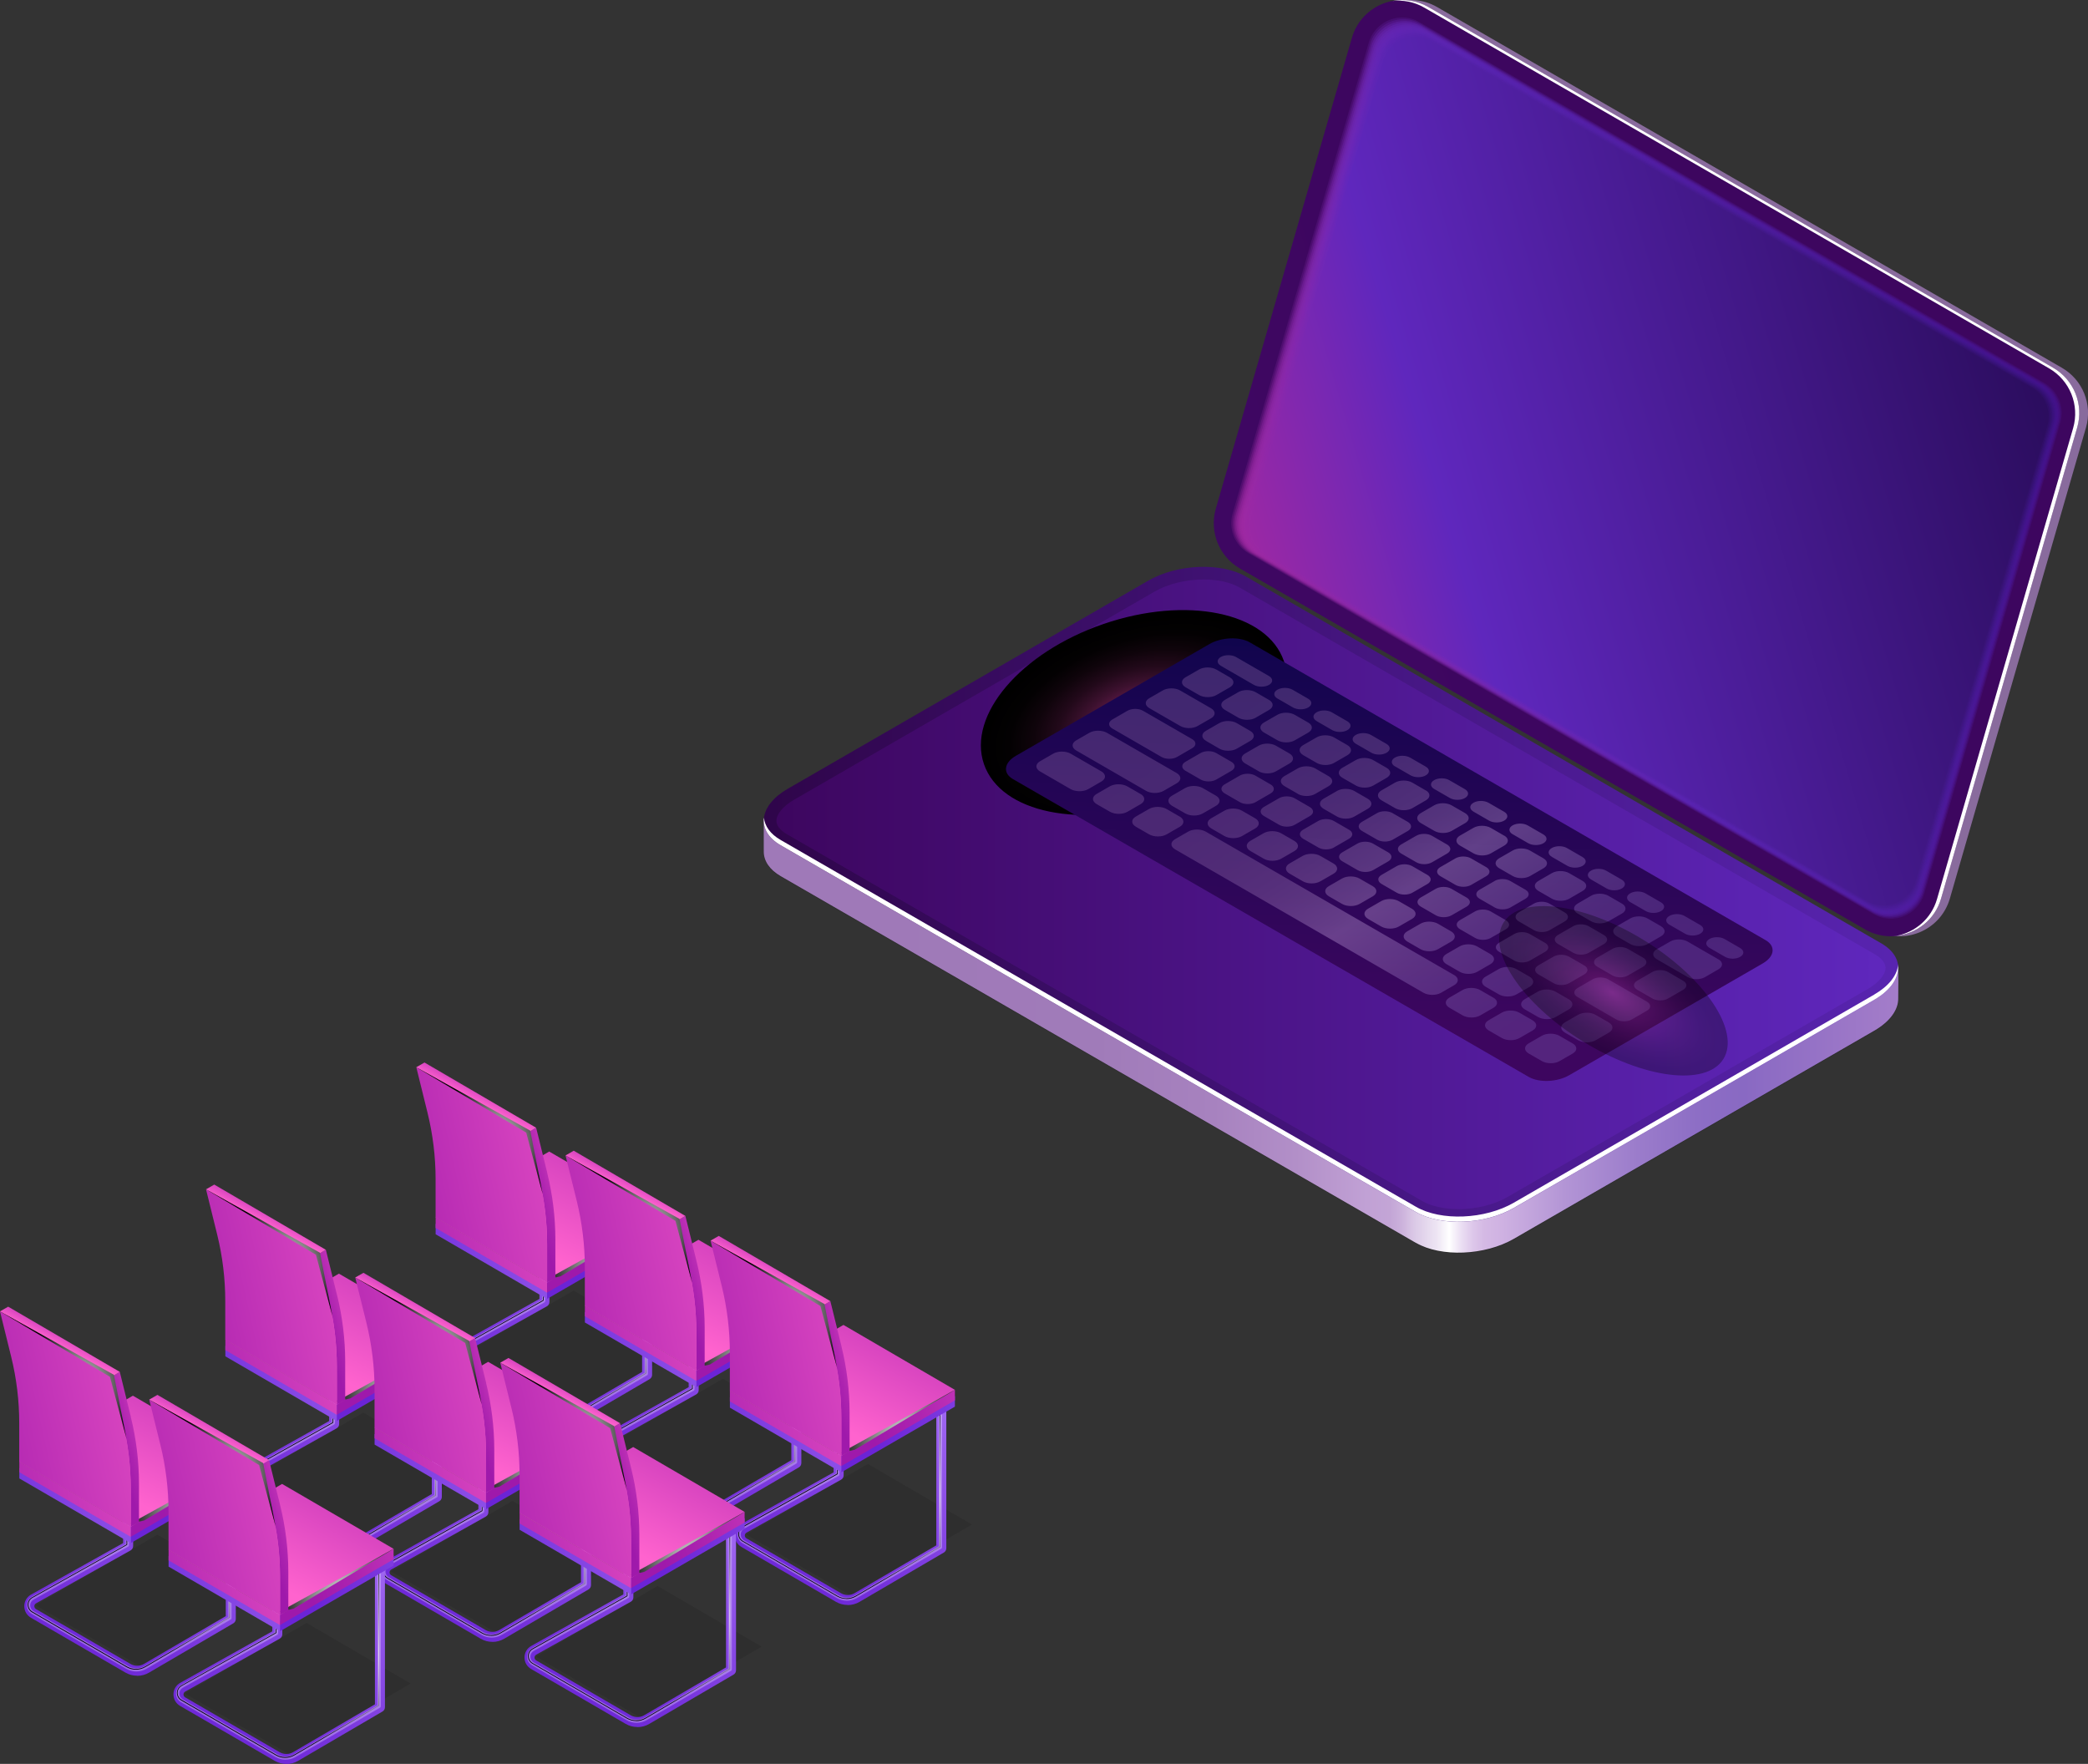 <?xml version="1.0" encoding="UTF-8"?>
<svg xmlns="http://www.w3.org/2000/svg" xmlns:xlink="http://www.w3.org/1999/xlink" viewBox="0 0 425.47 359.42">
  <rect x="0" y="0" width="425.47" height="359.42" fill="#333333" stroke="none"/>
  <defs>
    <style>
      .cls-1 {
        fill: url(#New_Gradient_Swatch_copy_9-39);
      }

      .cls-1, .cls-2, .cls-3, .cls-4, .cls-5, .cls-6, .cls-7, .cls-8, .cls-9, .cls-10, .cls-11, .cls-12, .cls-13, .cls-14, .cls-15, .cls-16, .cls-17, .cls-18, .cls-19, .cls-20, .cls-21, .cls-22, .cls-23, .cls-24, .cls-25, .cls-26, .cls-27, .cls-28, .cls-29, .cls-30, .cls-31, .cls-32, .cls-33, .cls-34, .cls-35, .cls-36, .cls-37, .cls-38, .cls-39, .cls-40, .cls-41, .cls-42, .cls-43, .cls-44, .cls-45, .cls-46, .cls-47, .cls-48, .cls-49, .cls-50, .cls-51, .cls-52, .cls-53, .cls-54, .cls-55, .cls-56, .cls-57, .cls-58, .cls-59, .cls-60, .cls-61, .cls-62, .cls-63, .cls-64, .cls-65, .cls-66, .cls-67, .cls-68, .cls-69, .cls-70, .cls-71, .cls-72, .cls-73, .cls-74, .cls-75, .cls-76, .cls-77, .cls-78, .cls-79, .cls-80, .cls-81, .cls-82, .cls-83, .cls-84, .cls-85, .cls-86, .cls-87, .cls-88, .cls-89, .cls-90, .cls-91, .cls-92, .cls-93, .cls-94, .cls-95, .cls-96, .cls-97, .cls-98, .cls-99, .cls-100, .cls-101, .cls-102, .cls-103, .cls-104, .cls-105, .cls-106, .cls-107, .cls-108, .cls-109, .cls-110, .cls-111, .cls-112, .cls-113, .cls-114, .cls-115, .cls-116, .cls-117, .cls-118, .cls-119, .cls-120, .cls-121 {
        stroke-width: 0px;
      }

      .cls-2 {
        fill: url(#New_Gradient_Swatch_copy_9-34);
      }

      .cls-3 {
        fill: url(#New_Gradient_Swatch_copy_9-23);
      }

      .cls-4 {
        fill: url(#linear-gradient-10);
        opacity: .49;
      }

      .cls-5 {
        fill: url(#Radial_Gradient_1-17);
      }

      .cls-5, .cls-7, .cls-10, .cls-12, .cls-16, .cls-19, .cls-21, .cls-22, .cls-27, .cls-28, .cls-29, .cls-35, .cls-39, .cls-44, .cls-50, .cls-54, .cls-58, .cls-60, .cls-72, .cls-78, .cls-80, .cls-89, .cls-95, .cls-104, .cls-106, .cls-113 {
        mix-blend-mode: color-dodge;
      }

      .cls-6 {
        fill: url(#linear-gradient-17);
      }

      .cls-7 {
        fill: url(#Radial_Gradient_1-6);
      }

      .cls-8 {
        fill: url(#New_Gradient_Swatch_copy_9-6);
      }

      .cls-9 {
        fill: url(#New_Gradient_Swatch_copy_13-6);
      }

      .cls-10 {
        fill: url(#Radial_Gradient_1-24);
      }

      .cls-11 {
        fill: url(#linear-gradient);
      }

      .cls-12 {
        fill: url(#Radial_Gradient_1-12);
      }

      .cls-13 {
        fill: url(#New_Gradient_Swatch_copy_13-14);
      }

      .cls-14 {
        fill: url(#New_Gradient_Swatch_copy_9-38);
      }

      .cls-15 {
        fill: url(#New_Gradient_Swatch_copy_9-12);
      }

      .cls-16 {
        fill: url(#Radial_Gradient_1-15);
      }

      .cls-17 {
        fill: url(#linear-gradient-16);
        opacity: .93;
      }

      .cls-18 {
        fill: url(#New_Gradient_Swatch_copy_9-10);
      }

      .cls-19 {
        fill: url(#Radial_Gradient_1-2);
      }

      .cls-20 {
        fill: url(#New_Gradient_Swatch_copy_13-11);
      }

      .cls-21 {
        fill: url(#Radial_Gradient_1-5);
      }

      .cls-22 {
        fill: url(#Radial_Gradient_1-9);
      }

      .cls-23 {
        fill: url(#New_Gradient_Swatch_copy_9-18);
      }

      .cls-24 {
        fill: url(#linear-gradient-7);
        opacity: .27;
      }

      .cls-25 {
        fill: url(#New_Gradient_Swatch_copy_13-3);
      }

      .cls-26 {
        fill: url(#New_Gradient_Swatch_copy_13-13);
      }

      .cls-27 {
        fill: url(#Radial_Gradient_1-11);
      }

      .cls-28 {
        fill: url(#New_Gradient_Swatch_copy_6);
      }

      .cls-122 {
        isolation: isolate;
      }

      .cls-29 {
        fill: url(#Radial_Gradient_1-18);
      }

      .cls-30 {
        fill: url(#New_Gradient_Swatch_copy_9-13);
      }

      .cls-123, .cls-86 {
        opacity: .2;
      }

      .cls-32 {
        fill: url(#New_Gradient_Swatch_copy_9-21);
      }

      .cls-33 {
        fill: url(#New_Gradient_Swatch_copy_9-29);
      }

      .cls-34 {
        fill: url(#New_Gradient_Swatch_copy_13-7);
      }

      .cls-35 {
        fill: url(#Radial_Gradient_1-8);
      }

      .cls-36 {
        fill: url(#New_Gradient_Swatch_copy_9-7);
      }

      .cls-37 {
        fill: url(#New_Gradient_Swatch_copy_9-42);
      }

      .cls-38 {
        fill: url(#New_Gradient_Swatch_copy_13-22);
      }

      .cls-39 {
        fill: url(#Radial_Gradient_1-22);
      }

      .cls-40 {
        fill: url(#linear-gradient-5);
      }

      .cls-41 {
        fill: url(#linear-gradient-14);
        opacity: .78;
      }

      .cls-42 {
        fill: url(#New_Gradient_Swatch_copy_9-27);
      }

      .cls-43 {
        fill: url(#New_Gradient_Swatch_copy_9-31);
      }

      .cls-44 {
        fill: url(#Radial_Gradient_1);
      }

      .cls-45 {
        fill: url(#linear-gradient-4);
        opacity: .8;
      }

      .cls-46 {
        fill: url(#New_Gradient_Swatch_copy_9-20);
      }

      .cls-47 {
        fill: url(#New_Gradient_Swatch_copy_9-35);
      }

      .cls-48 {
        fill: url(#New_Gradient_Swatch_copy_13-17);
      }

      .cls-49 {
        fill: url(#New_Gradient_Swatch_copy_9-17);
      }

      .cls-50 {
        fill: url(#Radial_Gradient_1-13);
      }

      .cls-51 {
        fill: url(#New_Gradient_Swatch_copy_9-33);
      }

      .cls-52 {
        fill: url(#New_Gradient_Swatch_copy_9-19);
      }

      .cls-53 {
        fill: url(#New_Gradient_Swatch_copy_9-15);
      }

      .cls-54 {
        fill: url(#Radial_Gradient_1-10);
      }

      .cls-55 {
        fill: url(#New_Gradient_Swatch_copy_9-8);
      }

      .cls-56 {
        fill: url(#New_Gradient_Swatch_copy_9-26);
      }

      .cls-57 {
        fill: url(#New_Gradient_Swatch_copy_9-45);
      }

      .cls-58 {
        fill: url(#Radial_Gradient_1-23);
      }

      .cls-59, .cls-111 {
        fill: #fff;
      }

      .cls-60 {
        fill: url(#Radial_Gradient_1-4);
      }

      .cls-61 {
        fill: url(#New_Gradient_Swatch_copy_13-2);
      }

      .cls-62 {
        fill: url(#linear-gradient-12);
        opacity: .64;
      }

      .cls-63 {
        fill: url(#New_Gradient_Swatch_copy_9-14);
      }

      .cls-64 {
        fill: url(#New_Gradient_Swatch_copy_9-44);
      }

      .cls-65 {
        fill: url(#linear-gradient-2);
      }

      .cls-66 {
        fill: url(#New_Gradient_Swatch_copy_9-11);
      }

      .cls-67 {
        fill: url(#New_Gradient_Swatch_copy_13-12);
      }

      .cls-68 {
        fill: url(#New_Gradient_Swatch_copy_13-21);
      }

      .cls-69 {
        fill: url(#New_Gradient_Swatch_copy_9-30);
      }

      .cls-70 {
        fill: url(#New_Gradient_Swatch_copy_9-41);
      }

      .cls-71 {
        fill: url(#New_Gradient_Swatch_copy_9-43);
      }

      .cls-72 {
        fill: url(#New_Gradient_Swatch_copy_2);
      }

      .cls-72, .cls-102, .cls-111 {
        opacity: .3;
      }

      .cls-73 {
        fill: url(#linear-gradient-13);
        opacity: .71;
      }

      .cls-74 {
        fill: url(#New_Gradient_Swatch_copy_9-25);
      }

      .cls-75 {
        fill: url(#linear-gradient-3);
      }

      .cls-76 {
        fill: url(#New_Gradient_Swatch_copy_9-5);
      }

      .cls-77 {
        fill: url(#New_Gradient_Swatch_copy_13-5);
      }

      .cls-78 {
        fill: url(#Radial_Gradient_1-16);
      }

      .cls-79 {
        fill: url(#New_Gradient_Swatch_copy_9-2);
      }

      .cls-80 {
        fill: url(#Radial_Gradient_1-19);
      }

      .cls-81 {
        fill: url(#New_Gradient_Swatch_copy_9-40);
      }

      .cls-82 {
        fill: url(#linear-gradient-11);
        opacity: .56;
      }

      .cls-83 {
        fill: url(#linear-gradient-15);
        opacity: .85;
      }

      .cls-84 {
        fill: url(#New_Gradient_Swatch_copy_13-10);
      }

      .cls-85 {
        fill: url(#linear-gradient-8);
        opacity: .35;
      }

      .cls-86 {
        fill: url(#linear-gradient-6);
      }

      .cls-87 {
        fill: url(#New_Gradient_Swatch_copy_9-16);
      }

      .cls-88 {
        fill: url(#New_Gradient_Swatch_copy_9-37);
      }

      .cls-89 {
        fill: url(#Radial_Gradient_1-3);
      }

      .cls-90 {
        fill: url(#linear-gradient-18);
      }

      .cls-91 {
        fill: url(#New_Gradient_Swatch_copy_13-4);
      }

      .cls-92 {
        fill: url(#New_Gradient_Swatch_copy_9-32);
      }

      .cls-93 {
        fill: url(#New_Gradient_Swatch_copy_13-20);
      }

      .cls-94 {
        fill: url(#New_Gradient_Swatch_copy_13-15);
      }

      .cls-95 {
        fill: url(#Radial_Gradient_1-21);
      }

      .cls-96 {
        fill: url(#New_Gradient_Swatch_copy_13-9);
      }

      .cls-97 {
        fill: url(#New_Gradient_Swatch_copy_13-24);
      }

      .cls-98 {
        fill: url(#New_Gradient_Swatch_copy_9-28);
      }

      .cls-99 {
        fill: url(#New_Gradient_Swatch_copy_9-48);
      }

      .cls-100 {
        fill: url(#New_Gradient_Swatch_copy_9-24);
      }

      .cls-101 {
        fill: url(#New_Gradient_Swatch_copy_13-23);
      }

      .cls-102 {
        fill: url(#linear-gradient-19);
        mix-blend-mode: screen;
      }

      .cls-103 {
        fill: url(#linear-gradient-9);
        opacity: .42;
      }

      .cls-104 {
        fill: url(#Radial_Gradient_1-7);
      }

      .cls-105 {
        mix-blend-mode: multiply;
        opacity: .1;
      }

      .cls-106 {
        fill: url(#Radial_Gradient_1-20);
      }

      .cls-107 {
        fill: url(#New_Gradient_Swatch_copy_9-4);
      }

      .cls-108 {
        fill: url(#New_Gradient_Swatch_copy_13-16);
      }

      .cls-109 {
        fill: url(#New_Gradient_Swatch_copy_9-36);
      }

      .cls-110 {
        fill: url(#New_Gradient_Swatch_copy_9-46);
      }

      .cls-112 {
        fill: url(#New_Gradient_Swatch_copy_9-3);
      }

      .cls-113 {
        fill: url(#Radial_Gradient_1-14);
      }

      .cls-114 {
        fill: url(#New_Gradient_Swatch_copy_9-22);
      }

      .cls-115 {
        fill: url(#New_Gradient_Swatch_copy_9-9);
      }

      .cls-116 {
        fill: url(#New_Gradient_Swatch_copy_9-47);
      }

      .cls-117 {
        fill: url(#New_Gradient_Swatch_copy_13-19);
      }

      .cls-118 {
        fill: url(#New_Gradient_Swatch_copy_9);
      }

      .cls-119 {
        fill: url(#New_Gradient_Swatch_copy_13-18);
      }

      .cls-120 {
        fill: url(#New_Gradient_Swatch_copy_13-8);
      }

      .cls-121 {
        fill: url(#New_Gradient_Swatch_copy_13);
      }
    </style>
    <linearGradient id="New_Gradient_Swatch_copy_13" data-name="New Gradient Swatch copy 13" x1="101.76" y1="293.9" x2="131.89" y2="245.64" gradientUnits="userSpaceOnUse">
      <stop offset=".04" stop-color="#6b24d6"/>
      <stop offset=".29" stop-color="#7733dc"/>
      <stop offset=".79" stop-color="#965bec"/>
      <stop offset="1" stop-color="#a56ef4"/>
    </linearGradient>
    <radialGradient id="Radial_Gradient_1" data-name="Radial Gradient 1" cx="129.77" cy="269.36" fx="129.77" fy="269.36" r="20.14" gradientUnits="userSpaceOnUse">
      <stop offset="0" stop-color="#fff"/>
      <stop offset="1" stop-color="#000"/>
    </radialGradient>
    <linearGradient id="New_Gradient_Swatch_copy_13-2" data-name="New Gradient Swatch copy 13" x1="115.8" y1="259.08" x2="164.79" y2="244.41" xlink:href="#New_Gradient_Swatch_copy_13"/>
    <linearGradient id="New_Gradient_Swatch_copy_13-3" data-name="New Gradient Swatch copy 13" x1="69.29" y1="263.93" x2="132.31" y2="249.8" xlink:href="#New_Gradient_Swatch_copy_13"/>
    <linearGradient id="New_Gradient_Swatch_copy_9" data-name="New Gradient Swatch copy 9" x1="115.8" y1="257.8" x2="164.79" y2="243.13" gradientUnits="userSpaceOnUse">
      <stop offset=".04" stop-color="#9f19ab"/>
      <stop offset=".24" stop-color="#ae24b0"/>
      <stop offset=".65" stop-color="#d643bf"/>
      <stop offset="1" stop-color="#ff63ce"/>
    </linearGradient>
    <linearGradient id="New_Gradient_Swatch_copy_9-2" data-name="New Gradient Swatch copy 9" x1="69.29" y1="262.65" x2="132.31" y2="248.53" xlink:href="#New_Gradient_Swatch_copy_9"/>
    <linearGradient id="New_Gradient_Swatch_copy_9-3" data-name="New Gradient Swatch copy 9" x1="134.38" y1="204.76" x2="108.48" y2="254.11" xlink:href="#New_Gradient_Swatch_copy_9"/>
    <radialGradient id="Radial_Gradient_1-2" data-name="Radial Gradient 1" cx="125.42" cy="258.52" fx="125.42" fy="258.52" r="15.49" xlink:href="#Radial_Gradient_1"/>
    <linearGradient id="New_Gradient_Swatch_copy_9-4" data-name="New Gradient Swatch copy 9" x1="108.49" y1="246.12" x2="121.19" y2="242.32" xlink:href="#New_Gradient_Swatch_copy_9"/>
    <linearGradient id="New_Gradient_Swatch_copy_9-5" data-name="New Gradient Swatch copy 9" x1="63.31" y1="247.21" x2="134.77" y2="231.19" xlink:href="#New_Gradient_Swatch_copy_9"/>
    <linearGradient id="New_Gradient_Swatch_copy_9-6" data-name="New Gradient Swatch copy 9" x1="99.76" y1="218.46" x2="96.65" y2="224.37" xlink:href="#New_Gradient_Swatch_copy_9"/>
    <radialGradient id="Radial_Gradient_1-3" data-name="Radial Gradient 1" cx="100.17" cy="232.97" fx="100.17" fy="232.97" r="12.92" xlink:href="#Radial_Gradient_1"/>
    <linearGradient id="New_Gradient_Swatch_copy_13-4" data-name="New Gradient Swatch copy 13" x1="132.16" y1="311.87" x2="162.3" y2="263.61" xlink:href="#New_Gradient_Swatch_copy_13"/>
    <radialGradient id="Radial_Gradient_1-4" data-name="Radial Gradient 1" cx="160.17" cy="287.33" fx="160.17" fy="287.33" r="20.14" xlink:href="#Radial_Gradient_1"/>
    <linearGradient id="New_Gradient_Swatch_copy_13-5" data-name="New Gradient Swatch copy 13" x1="146.21" y1="277.05" x2="195.2" y2="262.38" xlink:href="#New_Gradient_Swatch_copy_13"/>
    <linearGradient id="New_Gradient_Swatch_copy_13-6" data-name="New Gradient Swatch copy 13" x1="99.69" y1="281.9" x2="162.72" y2="267.77" xlink:href="#New_Gradient_Swatch_copy_13"/>
    <linearGradient id="New_Gradient_Swatch_copy_9-7" data-name="New Gradient Swatch copy 9" x1="146.21" y1="275.78" x2="195.2" y2="261.11" xlink:href="#New_Gradient_Swatch_copy_9"/>
    <linearGradient id="New_Gradient_Swatch_copy_9-8" data-name="New Gradient Swatch copy 9" x1="99.69" y1="280.63" x2="162.72" y2="266.5" xlink:href="#New_Gradient_Swatch_copy_9"/>
    <linearGradient id="New_Gradient_Swatch_copy_9-9" data-name="New Gradient Swatch copy 9" x1="164.78" y1="222.73" x2="138.89" y2="272.08" xlink:href="#New_Gradient_Swatch_copy_9"/>
    <radialGradient id="Radial_Gradient_1-5" data-name="Radial Gradient 1" cx="155.82" cy="276.49" fx="155.82" fy="276.49" r="15.49" xlink:href="#Radial_Gradient_1"/>
    <linearGradient id="New_Gradient_Swatch_copy_9-10" data-name="New Gradient Swatch copy 9" x1="138.89" y1="264.1" x2="151.6" y2="260.29" xlink:href="#New_Gradient_Swatch_copy_9"/>
    <linearGradient id="New_Gradient_Swatch_copy_9-11" data-name="New Gradient Swatch copy 9" x1="93.72" y1="265.18" x2="165.18" y2="249.17" xlink:href="#New_Gradient_Swatch_copy_9"/>
    <linearGradient id="New_Gradient_Swatch_copy_9-12" data-name="New Gradient Swatch copy 9" x1="130.16" y1="236.43" x2="127.06" y2="242.35" xlink:href="#New_Gradient_Swatch_copy_9"/>
    <radialGradient id="Radial_Gradient_1-6" data-name="Radial Gradient 1" cx="130.58" cy="250.94" fx="130.58" fy="250.94" r="12.92" xlink:href="#Radial_Gradient_1"/>
    <linearGradient id="New_Gradient_Swatch_copy_13-7" data-name="New Gradient Swatch copy 13" x1="161.71" y1="329.23" x2="191.84" y2="280.97" xlink:href="#New_Gradient_Swatch_copy_13"/>
    <radialGradient id="Radial_Gradient_1-7" data-name="Radial Gradient 1" cx="189.72" cy="304.69" fx="189.72" fy="304.69" r="20.14" xlink:href="#Radial_Gradient_1"/>
    <linearGradient id="New_Gradient_Swatch_copy_13-8" data-name="New Gradient Swatch copy 13" x1="175.75" y1="294.41" x2="224.74" y2="279.74" xlink:href="#New_Gradient_Swatch_copy_13"/>
    <linearGradient id="New_Gradient_Swatch_copy_13-9" data-name="New Gradient Swatch copy 13" x1="129.24" y1="299.26" x2="192.26" y2="285.13" xlink:href="#New_Gradient_Swatch_copy_13"/>
    <linearGradient id="New_Gradient_Swatch_copy_9-13" data-name="New Gradient Swatch copy 9" x1="175.75" y1="293.13" x2="224.74" y2="278.47" xlink:href="#New_Gradient_Swatch_copy_9"/>
    <linearGradient id="New_Gradient_Swatch_copy_9-14" data-name="New Gradient Swatch copy 9" x1="129.24" y1="297.98" x2="192.26" y2="283.86" xlink:href="#New_Gradient_Swatch_copy_9"/>
    <linearGradient id="New_Gradient_Swatch_copy_9-15" data-name="New Gradient Swatch copy 9" x1="194.33" y1="240.09" x2="168.43" y2="289.44" xlink:href="#New_Gradient_Swatch_copy_9"/>
    <radialGradient id="Radial_Gradient_1-8" data-name="Radial Gradient 1" cx="185.37" cy="293.85" fx="185.37" fy="293.85" r="15.49" xlink:href="#Radial_Gradient_1"/>
    <linearGradient id="New_Gradient_Swatch_copy_9-16" data-name="New Gradient Swatch copy 9" x1="168.44" y1="281.45" x2="181.15" y2="277.65" xlink:href="#New_Gradient_Swatch_copy_9"/>
    <linearGradient id="New_Gradient_Swatch_copy_9-17" data-name="New Gradient Swatch copy 9" x1="123.26" y1="282.54" x2="194.72" y2="266.52" xlink:href="#New_Gradient_Swatch_copy_9"/>
    <linearGradient id="New_Gradient_Swatch_copy_9-18" data-name="New Gradient Swatch copy 9" x1="159.71" y1="253.79" x2="156.6" y2="259.7" xlink:href="#New_Gradient_Swatch_copy_9"/>
    <radialGradient id="Radial_Gradient_1-9" data-name="Radial Gradient 1" cx="160.12" cy="268.3" fx="160.12" fy="268.3" r="12.92" xlink:href="#Radial_Gradient_1"/>
    <linearGradient id="New_Gradient_Swatch_copy_13-10" data-name="New Gradient Swatch copy 13" x1="58.91" y1="318.78" x2="89.04" y2="270.52" xlink:href="#New_Gradient_Swatch_copy_13"/>
    <radialGradient id="Radial_Gradient_1-10" data-name="Radial Gradient 1" cx="86.92" cy="294.23" fx="86.92" fy="294.23" r="20.14" xlink:href="#Radial_Gradient_1"/>
    <linearGradient id="New_Gradient_Swatch_copy_13-11" data-name="New Gradient Swatch copy 13" x1="72.95" y1="283.95" x2="121.94" y2="269.28" xlink:href="#New_Gradient_Swatch_copy_13"/>
    <linearGradient id="New_Gradient_Swatch_copy_13-12" data-name="New Gradient Swatch copy 13" x1="26.44" y1="288.8" x2="89.46" y2="274.68" xlink:href="#New_Gradient_Swatch_copy_13"/>
    <linearGradient id="New_Gradient_Swatch_copy_9-19" data-name="New Gradient Swatch copy 9" x1="72.95" y1="282.68" x2="121.94" y2="268.01" xlink:href="#New_Gradient_Swatch_copy_9"/>
    <linearGradient id="New_Gradient_Swatch_copy_9-20" data-name="New Gradient Swatch copy 9" x1="26.44" y1="287.53" x2="89.46" y2="273.4" xlink:href="#New_Gradient_Swatch_copy_9"/>
    <linearGradient id="New_Gradient_Swatch_copy_9-21" data-name="New Gradient Swatch copy 9" x1="91.53" y1="229.63" x2="65.63" y2="278.98" xlink:href="#New_Gradient_Swatch_copy_9"/>
    <radialGradient id="Radial_Gradient_1-11" data-name="Radial Gradient 1" cx="82.57" cy="283.4" fx="82.57" fy="283.4" r="15.49" xlink:href="#Radial_Gradient_1"/>
    <linearGradient id="New_Gradient_Swatch_copy_9-22" data-name="New Gradient Swatch copy 9" x1="65.64" y1="271" x2="78.35" y2="267.19" xlink:href="#New_Gradient_Swatch_copy_9"/>
    <linearGradient id="New_Gradient_Swatch_copy_9-23" data-name="New Gradient Swatch copy 9" x1="20.46" y1="272.09" x2="91.92" y2="256.07" xlink:href="#New_Gradient_Swatch_copy_9"/>
    <linearGradient id="New_Gradient_Swatch_copy_9-24" data-name="New Gradient Swatch copy 9" x1="56.91" y1="243.33" x2="53.8" y2="249.25" xlink:href="#New_Gradient_Swatch_copy_9"/>
    <radialGradient id="Radial_Gradient_1-12" data-name="Radial Gradient 1" cx="57.32" cy="257.84" fx="57.32" fy="257.84" r="12.92" xlink:href="#Radial_Gradient_1"/>
    <linearGradient id="New_Gradient_Swatch_copy_13-13" data-name="New Gradient Swatch copy 13" x1="89.31" y1="336.75" x2="119.45" y2="288.49" xlink:href="#New_Gradient_Swatch_copy_13"/>
    <radialGradient id="Radial_Gradient_1-13" data-name="Radial Gradient 1" cx="117.32" cy="312.21" fx="117.32" fy="312.21" r="20.14" xlink:href="#Radial_Gradient_1"/>
    <linearGradient id="New_Gradient_Swatch_copy_13-14" data-name="New Gradient Swatch copy 13" x1="103.36" y1="301.93" x2="152.35" y2="287.26" xlink:href="#New_Gradient_Swatch_copy_13"/>
    <linearGradient id="New_Gradient_Swatch_copy_13-15" data-name="New Gradient Swatch copy 13" x1="56.85" y1="306.78" x2="119.87" y2="292.65" xlink:href="#New_Gradient_Swatch_copy_13"/>
    <linearGradient id="New_Gradient_Swatch_copy_9-25" data-name="New Gradient Swatch copy 9" x1="103.36" y1="300.65" x2="152.35" y2="285.98" xlink:href="#New_Gradient_Swatch_copy_9"/>
    <linearGradient id="New_Gradient_Swatch_copy_9-26" data-name="New Gradient Swatch copy 9" x1="56.85" y1="305.5" x2="119.87" y2="291.37" xlink:href="#New_Gradient_Swatch_copy_9"/>
    <linearGradient id="New_Gradient_Swatch_copy_9-27" data-name="New Gradient Swatch copy 9" x1="121.93" y1="247.61" x2="96.04" y2="296.96" xlink:href="#New_Gradient_Swatch_copy_9"/>
    <radialGradient id="Radial_Gradient_1-14" data-name="Radial Gradient 1" cx="112.98" cy="301.37" fx="112.98" fy="301.37" r="15.49" xlink:href="#Radial_Gradient_1"/>
    <linearGradient id="New_Gradient_Swatch_copy_9-28" data-name="New Gradient Swatch copy 9" x1="96.04" y1="288.97" x2="108.75" y2="285.17" xlink:href="#New_Gradient_Swatch_copy_9"/>
    <linearGradient id="New_Gradient_Swatch_copy_9-29" data-name="New Gradient Swatch copy 9" x1="50.87" y1="290.06" x2="122.33" y2="274.04" xlink:href="#New_Gradient_Swatch_copy_9"/>
    <linearGradient id="New_Gradient_Swatch_copy_9-30" data-name="New Gradient Swatch copy 9" x1="87.31" y1="261.3" x2="84.21" y2="267.22" xlink:href="#New_Gradient_Swatch_copy_9"/>
    <radialGradient id="Radial_Gradient_1-15" data-name="Radial Gradient 1" cx="87.73" cy="275.82" fx="87.73" fy="275.82" r="12.92" xlink:href="#Radial_Gradient_1"/>
    <linearGradient id="New_Gradient_Swatch_copy_13-16" data-name="New Gradient Swatch copy 13" x1="118.86" y1="354.11" x2="148.99" y2="305.85" xlink:href="#New_Gradient_Swatch_copy_13"/>
    <radialGradient id="Radial_Gradient_1-16" data-name="Radial Gradient 1" cx="146.87" cy="329.56" fx="146.87" fy="329.56" r="20.14" xlink:href="#Radial_Gradient_1"/>
    <linearGradient id="New_Gradient_Swatch_copy_13-17" data-name="New Gradient Swatch copy 13" x1="132.9" y1="319.29" x2="181.89" y2="304.62" xlink:href="#New_Gradient_Swatch_copy_13"/>
    <linearGradient id="New_Gradient_Swatch_copy_13-18" data-name="New Gradient Swatch copy 13" x1="86.39" y1="324.14" x2="149.42" y2="310.01" xlink:href="#New_Gradient_Swatch_copy_13"/>
    <linearGradient id="New_Gradient_Swatch_copy_9-31" data-name="New Gradient Swatch copy 9" x1="132.9" y1="318.01" x2="181.89" y2="303.34" xlink:href="#New_Gradient_Swatch_copy_9"/>
    <linearGradient id="New_Gradient_Swatch_copy_9-32" data-name="New Gradient Swatch copy 9" x1="86.39" y1="322.86" x2="149.42" y2="308.73" xlink:href="#New_Gradient_Swatch_copy_9"/>
    <linearGradient id="New_Gradient_Swatch_copy_9-33" data-name="New Gradient Swatch copy 9" x1="151.48" y1="264.96" x2="125.58" y2="314.32" xlink:href="#New_Gradient_Swatch_copy_9"/>
    <radialGradient id="Radial_Gradient_1-17" data-name="Radial Gradient 1" cx="142.52" cy="318.73" fx="142.52" fy="318.73" r="15.49" xlink:href="#Radial_Gradient_1"/>
    <linearGradient id="New_Gradient_Swatch_copy_9-34" data-name="New Gradient Swatch copy 9" x1="125.59" y1="306.33" x2="138.3" y2="302.52" xlink:href="#New_Gradient_Swatch_copy_9"/>
    <linearGradient id="New_Gradient_Swatch_copy_9-35" data-name="New Gradient Swatch copy 9" x1="80.41" y1="307.42" x2="151.87" y2="291.4" xlink:href="#New_Gradient_Swatch_copy_9"/>
    <linearGradient id="New_Gradient_Swatch_copy_9-36" data-name="New Gradient Swatch copy 9" x1="116.86" y1="278.66" x2="113.75" y2="284.58" xlink:href="#New_Gradient_Swatch_copy_9"/>
    <radialGradient id="Radial_Gradient_1-18" data-name="Radial Gradient 1" cx="117.28" cy="293.17" fx="117.28" fy="293.17" r="12.92" xlink:href="#Radial_Gradient_1"/>
    <linearGradient id="New_Gradient_Swatch_copy_13-19" data-name="New Gradient Swatch copy 13" x1="16.92" y1="343.65" x2="47.05" y2="295.39" xlink:href="#New_Gradient_Swatch_copy_13"/>
    <radialGradient id="Radial_Gradient_1-19" data-name="Radial Gradient 1" cx="44.93" cy="319.11" fx="44.93" fy="319.11" r="20.14" xlink:href="#Radial_Gradient_1"/>
    <linearGradient id="New_Gradient_Swatch_copy_13-20" data-name="New Gradient Swatch copy 13" x1="30.97" y1="308.83" x2="79.95" y2="294.16" xlink:href="#New_Gradient_Swatch_copy_13"/>
    <linearGradient id="New_Gradient_Swatch_copy_13-21" data-name="New Gradient Swatch copy 13" x1="-15.55" y1="313.68" x2="47.48" y2="299.55" xlink:href="#New_Gradient_Swatch_copy_13"/>
    <linearGradient id="New_Gradient_Swatch_copy_9-37" data-name="New Gradient Swatch copy 9" x1="30.97" y1="307.55" x2="79.95" y2="292.89" xlink:href="#New_Gradient_Swatch_copy_9"/>
    <linearGradient id="New_Gradient_Swatch_copy_9-38" data-name="New Gradient Swatch copy 9" x1="-15.55" y1="312.4" x2="47.48" y2="298.28" xlink:href="#New_Gradient_Swatch_copy_9"/>
    <linearGradient id="New_Gradient_Swatch_copy_9-39" data-name="New Gradient Swatch copy 9" x1="49.54" y1="254.5" x2="23.64" y2="303.86" xlink:href="#New_Gradient_Swatch_copy_9"/>
    <radialGradient id="Radial_Gradient_1-20" data-name="Radial Gradient 1" cx="40.58" cy="308.27" fx="40.58" fy="308.27" r="15.49" xlink:href="#Radial_Gradient_1"/>
    <linearGradient id="New_Gradient_Swatch_copy_9-40" data-name="New Gradient Swatch copy 9" x1="23.65" y1="295.87" x2="36.36" y2="292.07" xlink:href="#New_Gradient_Swatch_copy_9"/>
    <linearGradient id="New_Gradient_Swatch_copy_9-41" data-name="New Gradient Swatch copy 9" x1="-21.53" y1="296.96" x2="49.93" y2="280.94" xlink:href="#New_Gradient_Swatch_copy_9"/>
    <linearGradient id="New_Gradient_Swatch_copy_9-42" data-name="New Gradient Swatch copy 9" x1="14.92" y1="268.2" x2="11.82" y2="274.12" xlink:href="#New_Gradient_Swatch_copy_9"/>
    <radialGradient id="Radial_Gradient_1-21" data-name="Radial Gradient 1" cx="15.34" cy="282.72" fx="15.34" fy="282.72" r="12.92" xlink:href="#Radial_Gradient_1"/>
    <linearGradient id="New_Gradient_Swatch_copy_13-22" data-name="New Gradient Swatch copy 13" x1="47.33" y1="361.62" x2="77.46" y2="313.37" xlink:href="#New_Gradient_Swatch_copy_13"/>
    <radialGradient id="Radial_Gradient_1-22" data-name="Radial Gradient 1" cx="75.34" cy="337.08" fx="75.34" fy="337.08" r="20.14" xlink:href="#Radial_Gradient_1"/>
    <linearGradient id="New_Gradient_Swatch_copy_13-23" data-name="New Gradient Swatch copy 13" x1="61.37" y1="326.8" x2="110.36" y2="312.13" xlink:href="#New_Gradient_Swatch_copy_13"/>
    <linearGradient id="New_Gradient_Swatch_copy_13-24" data-name="New Gradient Swatch copy 13" x1="14.86" y1="331.65" x2="77.88" y2="317.53" xlink:href="#New_Gradient_Swatch_copy_13"/>
    <linearGradient id="New_Gradient_Swatch_copy_9-43" data-name="New Gradient Swatch copy 9" x1="61.37" y1="325.53" x2="110.36" y2="310.86" xlink:href="#New_Gradient_Swatch_copy_9"/>
    <linearGradient id="New_Gradient_Swatch_copy_9-44" data-name="New Gradient Swatch copy 9" x1="14.86" y1="330.38" x2="77.88" y2="316.25" xlink:href="#New_Gradient_Swatch_copy_9"/>
    <linearGradient id="New_Gradient_Swatch_copy_9-45" data-name="New Gradient Swatch copy 9" x1="79.95" y1="272.48" x2="54.05" y2="321.83" xlink:href="#New_Gradient_Swatch_copy_9"/>
    <radialGradient id="Radial_Gradient_1-23" data-name="Radial Gradient 1" cx="70.99" cy="326.25" fx="70.99" fy="326.25" r="15.49" xlink:href="#Radial_Gradient_1"/>
    <linearGradient id="New_Gradient_Swatch_copy_9-46" data-name="New Gradient Swatch copy 9" x1="54.06" y1="313.85" x2="66.77" y2="310.04" xlink:href="#New_Gradient_Swatch_copy_9"/>
    <linearGradient id="New_Gradient_Swatch_copy_9-47" data-name="New Gradient Swatch copy 9" x1="8.88" y1="314.94" x2="80.34" y2="298.92" xlink:href="#New_Gradient_Swatch_copy_9"/>
    <linearGradient id="New_Gradient_Swatch_copy_9-48" data-name="New Gradient Swatch copy 9" x1="45.33" y1="286.18" x2="42.22" y2="292.1" xlink:href="#New_Gradient_Swatch_copy_9"/>
    <radialGradient id="Radial_Gradient_1-24" data-name="Radial Gradient 1" cx="45.74" cy="300.69" fx="45.74" fy="300.69" r="12.92" xlink:href="#Radial_Gradient_1"/>
    <linearGradient id="linear-gradient" x1="160.74" y1="188.52" x2="401.03" y2="188.52" gradientUnits="userSpaceOnUse">
      <stop offset=".06" stop-color="#9f79b8"/>
      <stop offset=".26" stop-color="#a07bb9"/>
      <stop offset=".36" stop-color="#a782bf"/>
      <stop offset=".43" stop-color="#b28fc8"/>
      <stop offset=".49" stop-color="#c1a1d5"/>
      <stop offset=".51" stop-color="#c3a5d6"/>
      <stop offset=".52" stop-color="#ccb2dc"/>
      <stop offset=".53" stop-color="#dac8e6"/>
      <stop offset=".55" stop-color="#eee6f4"/>
      <stop offset=".56" stop-color="#fff"/>
      <stop offset=".57" stop-color="#ebdff3"/>
      <stop offset=".58" stop-color="#ddc7ea"/>
      <stop offset=".59" stop-color="#d4b9e4"/>
      <stop offset=".6" stop-color="#d1b4e3"/>
      <stop offset=".66" stop-color="#b294d5"/>
      <stop offset=".72" stop-color="#9b7ccb"/>
      <stop offset=".77" stop-color="#8d6ec5"/>
      <stop offset=".81" stop-color="#8969c3"/>
      <stop offset="1" stop-color="#b086cc"/>
    </linearGradient>
    <linearGradient id="linear-gradient-2" x1="155.63" y1="182.22" x2="386.8" y2="182.22" gradientUnits="userSpaceOnUse">
      <stop offset="0" stop-color="#2f054a"/>
      <stop offset="1" stop-color="#5824b0"/>
    </linearGradient>
    <linearGradient id="linear-gradient-3" x1="158.21" y1="182.22" x2="384.21" y2="182.22" gradientUnits="userSpaceOnUse">
      <stop offset="0" stop-color="#3d065f"/>
      <stop offset="1" stop-color="#5f27bd"/>
    </linearGradient>
    <linearGradient id="linear-gradient-4" x1="341.84" y1="7.06" x2="-1594.7" y2="1040.91" gradientTransform="translate(14.02 -80.03) rotate(30) skewX(30)" gradientUnits="userSpaceOnUse">
      <stop offset=".06" stop-color="#9f79b8"/>
      <stop offset=".26" stop-color="#a07bb9"/>
      <stop offset=".37" stop-color="#a782bf"/>
      <stop offset=".45" stop-color="#b28fc8"/>
      <stop offset=".51" stop-color="#c2a2d6"/>
      <stop offset=".56" stop-color="#d1b4e3"/>
      <stop offset=".66" stop-color="#b294d5"/>
      <stop offset=".75" stop-color="#9b7ccb"/>
      <stop offset=".84" stop-color="#8d6ec5"/>
      <stop offset=".92" stop-color="#8969c3"/>
    </linearGradient>
    <linearGradient id="linear-gradient-5" x1="339.79" y1="7.95" x2="-1596.76" y2="1041.8" gradientTransform="translate(14.02 -80.03) rotate(30) skewX(30)" xlink:href="#linear-gradient-3"/>
    <linearGradient id="linear-gradient-6" x1="420.04" y1="70.52" x2="236.74" y2="124.43" gradientUnits="userSpaceOnUse">
      <stop offset="0" stop-color="#4916a1"/>
      <stop offset=".52" stop-color="#5f27bd"/>
      <stop offset="1" stop-color="#b4299a"/>
    </linearGradient>
    <linearGradient id="linear-gradient-7" x1="419.81" y1="70.66" x2="237.13" y2="124.39" gradientUnits="userSpaceOnUse">
      <stop offset="0" stop-color="#46159b"/>
      <stop offset=".52" stop-color="#5e26bb"/>
      <stop offset=".69" stop-color="#7a28b2"/>
      <stop offset="1" stop-color="#b4299a"/>
    </linearGradient>
    <linearGradient id="linear-gradient-8" x1="419.58" y1="70.8" x2="237.52" y2="124.35" gradientUnits="userSpaceOnUse">
      <stop offset="0" stop-color="#431494"/>
      <stop offset=".52" stop-color="#5d26b9"/>
      <stop offset=".69" stop-color="#7828b3"/>
      <stop offset="1" stop-color="#b4299a"/>
    </linearGradient>
    <linearGradient id="linear-gradient-9" x1="419.34" y1="70.94" x2="237.91" y2="124.3" gradientUnits="userSpaceOnUse">
      <stop offset="0" stop-color="#41138e"/>
      <stop offset=".52" stop-color="#5b25b6"/>
      <stop offset=".69" stop-color="#7528b4"/>
      <stop offset="1" stop-color="#b4299a"/>
    </linearGradient>
    <linearGradient id="linear-gradient-10" x1="419.11" y1="71.08" x2="238.3" y2="124.26" gradientUnits="userSpaceOnUse">
      <stop offset="0" stop-color="#3e1288"/>
      <stop offset=".52" stop-color="#5a24b4"/>
      <stop offset=".69" stop-color="#7228b5"/>
      <stop offset="1" stop-color="#b4299a"/>
    </linearGradient>
    <linearGradient id="linear-gradient-11" x1="418.87" y1="71.22" x2="238.69" y2="124.21" gradientUnits="userSpaceOnUse">
      <stop offset="0" stop-color="#3b1182"/>
      <stop offset=".52" stop-color="#5924b2"/>
      <stop offset=".69" stop-color="#6f28b6"/>
      <stop offset="1" stop-color="#b4299a"/>
    </linearGradient>
    <linearGradient id="linear-gradient-12" x1="418.64" y1="71.36" x2="239.08" y2="124.17" gradientUnits="userSpaceOnUse">
      <stop offset="0" stop-color="#38117b"/>
      <stop offset=".52" stop-color="#5823b0"/>
      <stop offset=".69" stop-color="#6d27b8"/>
      <stop offset="1" stop-color="#b4299a"/>
    </linearGradient>
    <linearGradient id="linear-gradient-13" x1="418.4" y1="71.49" x2="239.47" y2="124.12" gradientUnits="userSpaceOnUse">
      <stop offset="0" stop-color="#351075"/>
      <stop offset=".52" stop-color="#5723ae"/>
      <stop offset=".69" stop-color="#6a27b9"/>
      <stop offset="1" stop-color="#b4299a"/>
    </linearGradient>
    <linearGradient id="linear-gradient-14" x1="418.17" y1="71.63" x2="239.86" y2="124.08" gradientUnits="userSpaceOnUse">
      <stop offset="0" stop-color="#320f6f"/>
      <stop offset=".52" stop-color="#5622ac"/>
      <stop offset=".69" stop-color="#6727ba"/>
      <stop offset="1" stop-color="#b4299a"/>
    </linearGradient>
    <linearGradient id="linear-gradient-15" x1="417.93" y1="71.77" x2="240.25" y2="124.03" gradientUnits="userSpaceOnUse">
      <stop offset="0" stop-color="#300e69"/>
      <stop offset=".52" stop-color="#5421a9"/>
      <stop offset=".69" stop-color="#6427bb"/>
      <stop offset="1" stop-color="#b4299a"/>
    </linearGradient>
    <linearGradient id="linear-gradient-16" x1="417.7" y1="71.91" x2="240.64" y2="123.99" gradientUnits="userSpaceOnUse">
      <stop offset="0" stop-color="#2d0d62"/>
      <stop offset=".52" stop-color="#5321a7"/>
      <stop offset=".69" stop-color="#6227bc"/>
      <stop offset="1" stop-color="#b4299a"/>
    </linearGradient>
    <linearGradient id="linear-gradient-17" x1="417.46" y1="72.05" x2="241.03" y2="123.94" gradientUnits="userSpaceOnUse">
      <stop offset="0" stop-color="#2a0c5c"/>
      <stop offset=".69" stop-color="#5f27bd"/>
      <stop offset="1" stop-color="#b4299a"/>
    </linearGradient>
    <radialGradient id="New_Gradient_Swatch_copy_6" data-name="New Gradient Swatch copy 6" cx="1232.53" cy="-2030.4" fx="1232.53" fy="-2030.4" r="32.31" gradientTransform="translate(-544.39 1679.91) rotate(-18.98) scale(1 .59)" gradientUnits="userSpaceOnUse">
      <stop offset="0" stop-color="#972a74"/>
      <stop offset=".04" stop-color="#8a266a"/>
      <stop offset=".19" stop-color="#601a49"/>
      <stop offset=".35" stop-color="#3d112f"/>
      <stop offset=".51" stop-color="#22091a"/>
      <stop offset=".67" stop-color="#0f040b"/>
      <stop offset=".83" stop-color="#030102"/>
      <stop offset="1" stop-color="#000"/>
    </radialGradient>
    <linearGradient id="linear-gradient-18" x1="-641.01" y1="342.03" x2="-746.38" y2="262.38" gradientTransform="translate(1338.52 431.08) rotate(30) skewX(-49.11)" gradientUnits="userSpaceOnUse">
      <stop offset="0" stop-color="#3d065f"/>
      <stop offset="1" stop-color="#12054e"/>
      <stop offset="1" stop-color="#10054d"/>
    </linearGradient>
    <linearGradient id="linear-gradient-19" x1="253.81" y1="129.11" x2="312.84" y2="221.74" gradientUnits="userSpaceOnUse">
      <stop offset=".06" stop-color="#9f79b8"/>
      <stop offset=".25" stop-color="#a17bb9"/>
      <stop offset=".35" stop-color="#a882c0"/>
      <stop offset=".42" stop-color="#b48fcb"/>
      <stop offset=".48" stop-color="#c5a2db"/>
      <stop offset=".54" stop-color="#dbbaf0"/>
      <stop offset=".56" stop-color="#e6c6fa"/>
      <stop offset=".6" stop-color="#d6b6f0"/>
      <stop offset=".69" stop-color="#b494dc"/>
      <stop offset=".77" stop-color="#9c7cce"/>
      <stop offset=".85" stop-color="#8e6ec5"/>
      <stop offset=".92" stop-color="#8969c3"/>
    </linearGradient>
    <radialGradient id="New_Gradient_Swatch_copy_2" data-name="New Gradient Swatch copy 2" cx="2119.82" cy="3395.59" fx="2119.82" fy="3395.59" r="13.38" gradientTransform="translate(-1608.61 -4596.33) rotate(31.82) scale(1.97 .9)" gradientUnits="userSpaceOnUse">
      <stop offset="0" stop-color="#dc3daa"/>
      <stop offset=".11" stop-color="#b5328c"/>
      <stop offset=".28" stop-color="#7e2361"/>
      <stop offset=".45" stop-color="#51163e"/>
      <stop offset=".61" stop-color="#2d0c23"/>
      <stop offset=".76" stop-color="#14050f"/>
      <stop offset=".89" stop-color="#050104"/>
      <stop offset="1" stop-color="#000"/>
    </radialGradient>
  </defs>
  <g class="cls-122">
    <g id="Calque_2" data-name="Calque 2">
      <g id="_1" data-name=" 1">
        <g>
          <g>
            <polygon class="cls-105" points="92.1 277.35 113.29 289.71 138.1 275.31 116.89 262.97 92.1 277.35"/>
            <path class="cls-121" d="m112.78,291.7c-.83,0-1.65-.21-2.39-.64l-19.26-11.18c-.85-.5-1.36-1.38-1.35-2.37,0-.99.53-1.87,1.39-2.35l18.75-10.49v-10.39c0-.56.46-1.02,1.02-1.02s1.02.46,1.02,1.02v11c0,.37-.2.71-.52.89l-19.27,10.78c-.31.17-.34.46-.34.58,0,.12.03.41.33.59l19.26,11.18c.85.49,1.9.49,2.75,0l16.67-9.75v-28.07c0-.56.46-1.02,1.02-1.02s1.02.46,1.02,1.02v28.65c0,.36-.19.7-.5.88l-17.17,10.04c-.74.44-1.58.66-2.41.66Z"/>
            <path class="cls-111" d="m112.61,290.84c-.72,0-1.43-.19-2.05-.55l-19.26-11.18c-.64-.37-1.02-1.03-1.01-1.78,0-.74.4-1.4,1.04-1.76l19.1-10.69v-10.79c0-.19.15-.34.34-.34s.34.15.34.34v10.99c0,.12-.07.24-.17.3l-19.27,10.79c-.43.24-.69.68-.69,1.17,0,.49.25.93.67,1.18l19.26,11.18c.52.3,1.11.46,1.71.46s1.2-.16,1.72-.47l17.01-9.94v-28.46c0-.19.15-.34.34-.34s.34.15.34.34v28.65c0,.12-.06.23-.17.29l-17.17,10.04c-.62.37-1.34.56-2.07.56Z"/>
            <path class="cls-44" d="m112.53,290.46c-.67,0-1.33-.18-1.91-.51l-19.26-11.18c-.55-.32-.88-.9-.88-1.54,0-.64.34-1.21.9-1.52l19.24-10.77v-10.95s.03-.07.07-.07.07.03.07.07v10.99s-.01.05-.04.06l-19.27,10.78c-.52.29-.83.81-.83,1.41,0,.59.3,1.12.81,1.42l19.26,11.18c.56.33,1.2.5,1.85.5s1.3-.17,1.86-.5l17.14-10.02v-28.61s.03-.07.07-.07.07.03.07.07v28.65l-17.21,10.1c-.58.34-1.25.52-1.93.52Z"/>
            <g>
              <polygon class="cls-61" points="111.46 262.6 111.46 264.68 134.63 251.28 134.63 249.14 111.46 262.6"/>
              <polygon class="cls-25" points="111.47 262.6 111.47 264.68 88.77 251.5 88.77 249.36 111.47 262.6"/>
              <polygon class="cls-118" points="111.46 261.32 111.46 263.4 134.63 250.01 134.63 247.86 111.46 261.32"/>
              <polygon class="cls-79" points="111.47 261.32 111.47 263.4 88.77 250.22 88.77 248.08 111.47 261.32"/>
              <polygon class="cls-112" points="88.77 248.08 111.47 261.32 134.63 247.86 111.91 234.64 88.77 248.08"/>
              <polygon class="cls-19" points="111.32 260.73 114.23 260.06 134.63 247.86 111.32 260.73"/>
            </g>
            <g>
              <path class="cls-107" d="m111.52,238.99l-2.27-9.2-1.69.99,2.26,9.15c1.1,4.45,1.66,9.01,1.66,13.6v7.81l1.69-.92v-7.92c-.01-4.55-.57-9.08-1.66-13.5Z"/>
              <path class="cls-76" d="m107.56,230.78l-22.73-13.31,2.28,9.24c1.09,4.43,1.65,8.98,1.65,13.55v7.84l22.73,13.25v-7.81c0-4.58-.56-9.15-1.66-13.6l-2.26-9.14Z"/>
              <polygon class="cls-8" points="84.83 217.46 107.56 230.78 109.25 229.79 86.5 216.5 84.83 217.46"/>
              <polygon class="cls-89" points="84.83 217.46 108.05 230.38 110.6 243.36 107.23 230.79 84.83 217.46"/>
            </g>
          </g>
          <g>
            <polygon class="cls-105" points="122.5 295.32 143.7 307.69 168.51 293.29 147.3 280.94 122.5 295.32"/>
            <path class="cls-91" d="m143.19,309.67c-.83,0-1.65-.21-2.39-.64l-19.26-11.18c-.86-.5-1.36-1.38-1.35-2.37s.53-1.86,1.39-2.34l18.75-10.49v-10.39c0-.56.46-1.02,1.02-1.02s1.02.46,1.02,1.02v10.99c0,.37-.2.71-.52.89l-19.27,10.79c-.31.17-.34.46-.34.58,0,.12.03.41.33.59l19.26,11.18c.85.49,1.9.49,2.75,0l16.67-9.75v-28.07c0-.56.46-1.02,1.02-1.02s1.02.46,1.02,1.02v28.65c0,.36-.19.7-.5.88l-17.17,10.04c-.74.44-1.58.65-2.41.65Z"/>
            <path class="cls-111" d="m143.02,308.82c-.72,0-1.43-.19-2.05-.55l-19.26-11.18c-.64-.37-1.02-1.04-1.01-1.77,0-.74.4-1.4,1.04-1.76l19.1-10.69v-10.79c0-.19.15-.34.34-.34s.34.15.34.34v10.99c0,.12-.07.24-.17.3l-19.27,10.79c-.43.24-.69.68-.69,1.17s.25.93.67,1.18l19.26,11.18c.52.3,1.11.46,1.71.46s1.2-.16,1.72-.47l17.01-9.94v-28.46c0-.19.15-.34.34-.34s.34.15.34.34v28.65c0,.12-.06.23-.17.29l-17.17,10.04c-.62.37-1.34.56-2.07.56Z"/>
            <path class="cls-60" d="m142.93,308.43c-.67,0-1.33-.18-1.92-.51l-19.26-11.18c-.55-.32-.88-.9-.88-1.54,0-.64.34-1.21.9-1.52l19.24-10.77v-10.95s.03-.07.07-.07c.04,0,.07.03.07.07v10.99s-.01.05-.04.06l-19.27,10.78c-.52.29-.83.81-.83,1.4,0,.59.3,1.12.81,1.42l19.26,11.18c.56.32,1.2.5,1.84.5s1.3-.17,1.86-.5l17.14-10.02v-28.61s.03-.07.07-.07.07.03.07.07v28.65l-17.21,10.1c-.58.34-1.25.52-1.93.52Z"/>
            <g>
              <polygon class="cls-77" points="141.87 280.57 141.87 282.65 165.03 269.26 165.03 267.11 141.87 280.57"/>
              <polygon class="cls-9" points="141.88 280.57 141.88 282.65 119.18 269.47 119.18 267.33 141.88 280.57"/>
              <polygon class="cls-36" points="141.87 279.29 141.87 281.38 165.03 267.98 165.03 265.84 141.87 279.29"/>
              <polygon class="cls-55" points="141.88 279.29 141.88 281.38 119.18 268.2 119.18 266.05 141.88 279.29"/>
              <polygon class="cls-115" points="119.18 266.05 141.88 279.29 165.03 265.84 142.32 252.62 119.18 266.05"/>
              <polygon class="cls-21" points="141.73 278.7 144.64 278.04 165.03 265.84 141.73 278.7"/>
            </g>
            <g>
              <path class="cls-18" d="m141.93,256.96l-2.27-9.2-1.69.99,2.26,9.15c1.1,4.45,1.66,9.01,1.66,13.6v7.81l1.7-.93v-7.92c-.01-4.55-.57-9.08-1.66-13.5Z"/>
              <path class="cls-66" d="m137.97,248.75l-22.73-13.31,2.28,9.24c1.09,4.43,1.65,8.98,1.65,13.55v7.84l22.73,13.25v-7.82c0-4.58-.56-9.15-1.66-13.6l-2.26-9.14Z"/>
              <polygon class="cls-15" points="115.24 235.44 137.97 248.75 139.66 247.76 116.91 234.47 115.24 235.44"/>
              <polygon class="cls-7" points="115.24 235.44 138.46 248.36 141.01 261.33 137.64 248.77 115.24 235.44"/>
            </g>
          </g>
          <g>
            <polygon class="cls-105" points="152.05 312.68 173.24 325.04 198.05 310.64 176.85 298.3 152.05 312.68"/>
            <path class="cls-34" d="m172.73,327.03c-.83,0-1.65-.21-2.39-.64l-19.26-11.18c-.85-.49-1.36-1.38-1.35-2.37,0-.99.53-1.86,1.39-2.34l18.75-10.49v-10.39c0-.56.46-1.02,1.02-1.02s1.02.46,1.02,1.02v10.99c0,.37-.2.71-.52.89l-19.27,10.79c-.31.17-.34.46-.35.58,0,.12.03.41.34.59l19.26,11.18c.85.49,1.9.49,2.75,0l16.67-9.75v-28.07c0-.56.46-1.02,1.02-1.02s1.02.46,1.02,1.02v28.65c0,.37-.19.7-.5.88l-17.17,10.04c-.74.44-1.58.66-2.41.66Z"/>
            <path class="cls-111" d="m172.57,326.17c-.72,0-1.43-.19-2.05-.55l-19.26-11.18c-.64-.37-1.02-1.04-1.01-1.77,0-.74.4-1.4,1.04-1.76l19.1-10.69v-10.79c0-.19.15-.34.34-.34s.34.15.34.34v10.99c0,.12-.07.24-.18.3l-19.27,10.79c-.43.24-.69.67-.69,1.17,0,.49.25.93.67,1.18l19.26,11.18c.52.3,1.11.46,1.71.46s1.2-.16,1.72-.47l17-9.94v-28.46c0-.19.15-.34.34-.34s.34.15.34.34v28.65c0,.12-.06.23-.17.29l-17.17,10.04c-.62.37-1.34.56-2.07.56Z"/>
            <path class="cls-104" d="m172.48,325.79c-.67,0-1.33-.18-1.91-.51l-19.26-11.18c-.55-.32-.88-.9-.88-1.54,0-.64.34-1.21.9-1.52l19.24-10.77v-10.95s.03-.07.07-.07c.04,0,.07.03.07.07v11s-.01.05-.03.06l-19.27,10.79c-.52.29-.83.81-.83,1.4,0,.59.3,1.12.81,1.42l19.26,11.18c.56.33,1.2.5,1.84.5s1.3-.18,1.86-.5l17.14-10.02v-28.61s.03-.07.07-.07.07.03.07.07v28.65l-17.21,10.1c-.58.34-1.25.52-1.93.52Z"/>
            <g>
              <polygon class="cls-120" points="171.42 297.93 171.42 300.01 194.58 286.62 194.58 284.47 171.42 297.93"/>
              <polygon class="cls-96" points="171.42 297.93 171.42 300.01 148.73 286.83 148.73 284.69 171.42 297.93"/>
              <polygon class="cls-30" points="171.42 296.65 171.42 298.74 194.58 285.34 194.58 283.2 171.42 296.65"/>
              <polygon class="cls-63" points="171.42 296.65 171.42 298.74 148.73 285.56 148.73 283.41 171.42 296.65"/>
              <polygon class="cls-53" points="148.73 283.41 171.42 296.65 194.58 283.2 171.87 269.97 148.73 283.41"/>
              <polygon class="cls-35" points="171.27 296.06 174.18 295.4 194.58 283.2 171.27 296.06"/>
            </g>
            <g>
              <path class="cls-87" d="m171.47,274.32l-2.27-9.2-1.7.99,2.26,9.15c1.1,4.45,1.66,9.02,1.66,13.6v7.81l1.7-.93v-7.92c-.01-4.55-.57-9.08-1.66-13.5Z"/>
              <path class="cls-49" d="m167.52,266.11l-22.73-13.31,2.28,9.24c1.09,4.43,1.65,8.98,1.65,13.55v7.84l22.73,13.25v-7.81c0-4.59-.56-9.15-1.66-13.6l-2.26-9.14Z"/>
              <polygon class="cls-23" points="144.79 252.8 167.52 266.11 169.2 265.12 146.46 251.83 144.79 252.8"/>
              <polygon class="cls-22" points="144.79 252.8 168 265.71 170.56 278.69 167.18 266.12 144.79 252.8"/>
            </g>
          </g>
          <g>
            <polygon class="cls-105" points="49.25 302.22 70.44 314.59 95.25 300.19 74.05 287.84 49.25 302.22"/>
            <path class="cls-84" d="m69.93,316.57c-.83,0-1.65-.21-2.39-.64l-19.26-11.18c-.85-.5-1.36-1.38-1.35-2.37,0-.99.53-1.86,1.39-2.34l18.75-10.49v-10.39c0-.56.46-1.02,1.02-1.02s1.02.46,1.02,1.02v10.99c0,.37-.2.71-.52.89l-19.27,10.79c-.31.17-.34.46-.34.58,0,.12.03.41.33.59l19.26,11.18c.85.49,1.9.49,2.75,0l16.67-9.75v-28.07c0-.56.46-1.02,1.02-1.02s1.02.46,1.02,1.02v28.65c0,.36-.19.7-.5.88l-17.17,10.04c-.74.44-1.58.66-2.41.66Z"/>
            <path class="cls-111" d="m69.76,315.72c-.72,0-1.43-.19-2.05-.55l-19.26-11.18c-.64-.37-1.02-1.04-1.01-1.78,0-.74.4-1.4,1.04-1.76l19.1-10.69v-10.79c0-.19.15-.34.34-.34s.34.15.34.34v10.99c0,.12-.07.24-.17.3l-19.27,10.79c-.43.24-.69.68-.69,1.17,0,.49.25.93.67,1.18l19.26,11.18c.52.3,1.11.46,1.71.46s1.2-.16,1.72-.47l17.01-9.94v-28.46c0-.19.15-.34.34-.34s.34.15.34.34v28.65c0,.12-.06.23-.17.29l-17.17,10.04c-.62.37-1.34.56-2.07.56Z"/>
            <path class="cls-54" d="m69.68,315.33c-.67,0-1.33-.18-1.91-.51l-19.26-11.17c-.55-.32-.88-.9-.88-1.54,0-.64.34-1.21.9-1.52l19.24-10.77v-10.95s.03-.07.07-.07c.04,0,.07.03.07.07v10.99s-.01.05-.03.06l-19.27,10.78c-.52.29-.83.81-.83,1.4,0,.59.3,1.12.81,1.42l19.26,11.18c.56.32,1.2.5,1.84.5s1.3-.18,1.86-.51l17.14-10.02v-28.61s.03-.07.07-.07.07.03.07.07v28.65l-17.21,10.1c-.58.34-1.25.53-1.93.53Z"/>
            <g>
              <polygon class="cls-20" points="68.61 287.47 68.61 289.55 91.78 276.16 91.78 274.01 68.61 287.47"/>
              <polygon class="cls-67" points="68.62 287.47 68.62 289.55 45.92 276.37 45.92 274.23 68.62 287.47"/>
              <polygon class="cls-52" points="68.61 286.2 68.61 288.28 91.78 274.88 91.78 272.74 68.61 286.2"/>
              <polygon class="cls-46" points="68.62 286.2 68.62 288.28 45.92 275.1 45.92 272.95 68.62 286.2"/>
              <polygon class="cls-32" points="45.92 272.95 68.62 286.2 91.78 272.74 69.06 259.52 45.92 272.95"/>
              <polygon class="cls-27" points="68.47 285.6 71.38 284.94 91.78 272.74 68.47 285.6"/>
            </g>
            <g>
              <path class="cls-114" d="m68.67,263.86l-2.27-9.2-1.69.99,2.27,9.15c1.1,4.45,1.66,9.01,1.66,13.6v7.81l1.7-.92v-7.92c-.01-4.55-.57-9.08-1.66-13.5Z"/>
              <path class="cls-3" d="m64.71,255.65l-22.73-13.31,2.28,9.24c1.09,4.43,1.64,8.98,1.64,13.55v7.84l22.73,13.25v-7.81c0-4.59-.56-9.15-1.66-13.6l-2.26-9.14Z"/>
              <polygon class="cls-100" points="41.99 242.34 64.71 255.65 66.4 254.66 43.66 241.37 41.99 242.34"/>
              <polygon class="cls-12" points="41.99 242.34 65.2 255.26 67.75 268.23 64.38 255.67 41.99 242.34"/>
            </g>
          </g>
          <g>
            <polygon class="cls-105" points="79.66 320.2 100.85 332.56 125.66 318.16 104.45 305.82 79.66 320.2"/>
            <path class="cls-26" d="m100.34,334.55c-.83,0-1.65-.21-2.39-.64l-19.26-11.18c-.85-.5-1.36-1.38-1.35-2.37,0-.99.53-1.86,1.39-2.34l18.75-10.49v-10.39c0-.56.46-1.02,1.02-1.02s1.02.46,1.02,1.02v10.99c0,.37-.2.71-.52.89l-19.27,10.79c-.31.17-.34.46-.35.58,0,.12.03.41.33.58l19.26,11.18c.85.49,1.9.49,2.75,0l16.67-9.75v-28.07c0-.56.46-1.02,1.02-1.02s1.02.46,1.02,1.02v28.65c0,.36-.19.7-.5.88l-17.17,10.04c-.74.44-1.58.66-2.41.66Z"/>
            <path class="cls-111" d="m100.17,333.69c-.72,0-1.43-.19-2.05-.55l-19.26-11.18c-.64-.37-1.02-1.04-1.01-1.77,0-.74.4-1.4,1.04-1.76l19.1-10.69v-10.79c0-.19.15-.34.34-.34s.34.15.34.34v10.99c0,.12-.07.24-.17.3l-19.27,10.79c-.43.24-.69.68-.69,1.17,0,.49.25.93.67,1.18l19.26,11.18c.52.3,1.11.46,1.71.46s1.2-.16,1.72-.47l17-9.94v-28.46c0-.19.15-.34.34-.34s.34.15.34.34v28.65c0,.12-.06.23-.17.29l-17.17,10.04c-.62.37-1.34.56-2.07.56Z"/>
            <path class="cls-50" d="m100.08,333.31c-.67,0-1.33-.18-1.91-.51l-19.26-11.18c-.55-.32-.88-.9-.88-1.54,0-.64.34-1.21.9-1.52l19.24-10.77v-10.95s.03-.07.07-.07c.04,0,.07.03.07.07v10.99s-.01.05-.03.06l-19.27,10.79c-.52.29-.83.81-.83,1.4s.3,1.12.81,1.42l19.26,11.18c.56.33,1.2.5,1.84.5s1.3-.18,1.86-.5l17.14-10.02v-28.61s.03-.07.07-.07c.04,0,.07.03.07.07v28.65l-17.21,10.1c-.58.34-1.25.52-1.93.52Z"/>
            <g>
              <polygon class="cls-13" points="99.02 305.45 99.02 307.53 122.18 294.13 122.18 291.99 99.02 305.45"/>
              <polygon class="cls-94" points="99.03 305.45 99.03 307.53 76.33 294.35 76.33 292.2 99.03 305.45"/>
              <polygon class="cls-74" points="99.02 304.17 99.02 306.25 122.18 292.86 122.18 290.71 99.02 304.17"/>
              <polygon class="cls-56" points="99.03 304.17 99.03 306.25 76.33 293.07 76.33 290.93 99.03 304.17"/>
              <polygon class="cls-42" points="76.33 290.93 99.03 304.17 122.18 290.71 99.47 277.49 76.33 290.93"/>
              <polygon class="cls-113" points="98.88 303.58 101.79 302.91 122.18 290.71 98.88 303.58"/>
            </g>
            <g>
              <path class="cls-98" d="m99.08,281.83l-2.27-9.2-1.7.99,2.26,9.15c1.1,4.45,1.66,9.01,1.66,13.6v7.81l1.69-.93v-7.92c-.01-4.55-.57-9.08-1.66-13.5Z"/>
              <path class="cls-33" d="m95.12,273.62l-22.73-13.31,2.28,9.24c1.09,4.43,1.65,8.98,1.65,13.55v7.84l22.73,13.25v-7.81c0-4.59-.56-9.15-1.66-13.6l-2.26-9.14Z"/>
              <polygon class="cls-69" points="72.39 260.31 95.12 273.62 96.81 272.64 74.06 259.35 72.39 260.31"/>
              <polygon class="cls-16" points="72.39 260.31 95.61 273.23 98.16 286.21 94.79 273.64 72.39 260.31"/>
            </g>
          </g>
          <g>
            <polygon class="cls-105" points="109.2 337.56 130.39 349.92 155.2 335.52 134 323.17 109.2 337.56"/>
            <path class="cls-108" d="m129.88,351.9c-.83,0-1.65-.21-2.39-.64l-19.26-11.18c-.85-.49-1.36-1.38-1.35-2.37,0-.99.53-1.86,1.39-2.34l18.75-10.49v-10.39c0-.56.46-1.02,1.02-1.02s1.02.46,1.02,1.02v10.99c0,.37-.2.71-.52.89l-19.27,10.79c-.31.17-.34.46-.35.58,0,.12.03.41.34.59l19.26,11.18c.85.49,1.9.49,2.75,0l16.67-9.75v-28.07c0-.56.46-1.02,1.02-1.02s1.02.46,1.02,1.02v28.65c0,.36-.19.7-.5.88l-17.17,10.04c-.74.44-1.58.66-2.41.66Z"/>
            <path class="cls-111" d="m129.72,351.05c-.72,0-1.43-.19-2.05-.55l-19.26-11.18c-.64-.37-1.02-1.03-1.01-1.77,0-.74.4-1.4,1.04-1.76l19.1-10.69v-10.79c0-.19.15-.34.34-.34s.34.15.34.34v10.99c0,.12-.07.24-.18.3l-19.27,10.79c-.43.24-.69.68-.69,1.17,0,.49.25.93.67,1.18l19.26,11.18c.52.3,1.11.46,1.71.46s1.2-.16,1.72-.47l17.01-9.94v-28.46c0-.19.15-.34.34-.34s.34.15.34.34v28.65c0,.12-.06.23-.17.29l-17.17,10.04c-.62.37-1.34.56-2.07.56Z"/>
            <path class="cls-78" d="m129.63,350.67c-.67,0-1.33-.18-1.91-.51l-19.26-11.18c-.55-.32-.88-.9-.88-1.54s.34-1.21.9-1.52l19.24-10.77v-10.95s.03-.07.07-.07.07.03.07.07v10.99s-.01.05-.04.06l-19.27,10.79c-.52.29-.83.81-.83,1.4,0,.59.3,1.12.81,1.42l19.26,11.18c.56.32,1.2.5,1.85.5s1.3-.17,1.86-.5l17.14-10.02v-28.61s.03-.07.07-.07.07.03.07.07v28.65l-17.21,10.1c-.58.34-1.25.53-1.93.53Z"/>
            <g>
              <polygon class="cls-48" points="128.57 322.81 128.57 324.89 151.73 311.49 151.73 309.35 128.57 322.81"/>
              <polygon class="cls-119" points="128.58 322.81 128.58 324.89 105.88 311.71 105.88 309.56 128.58 322.81"/>
              <polygon class="cls-43" points="128.57 321.53 128.57 323.61 151.73 310.22 151.73 308.07 128.57 321.53"/>
              <polygon class="cls-92" points="128.58 321.53 128.58 323.61 105.88 310.43 105.88 308.29 128.58 321.53"/>
              <polygon class="cls-51" points="105.88 308.29 128.58 321.53 151.73 308.07 129.02 294.85 105.88 308.29"/>
              <polygon class="cls-5" points="128.42 320.94 131.33 320.27 151.73 308.07 128.42 320.94"/>
            </g>
            <g>
              <path class="cls-2" d="m128.62,299.19l-2.27-9.2-1.7.99,2.27,9.15c1.1,4.45,1.66,9.01,1.66,13.6v7.81l1.7-.92v-7.92c-.01-4.55-.57-9.08-1.66-13.5Z"/>
              <path class="cls-47" d="m124.67,290.98l-22.73-13.31,2.28,9.24c1.09,4.43,1.65,8.98,1.65,13.54v7.84l22.73,13.25v-7.82c0-4.58-.56-9.15-1.66-13.6l-2.26-9.14Z"/>
              <polygon class="cls-109" points="101.94 277.67 124.67 290.98 126.35 289.99 103.61 276.7 101.94 277.67"/>
              <polygon class="cls-29" points="101.94 277.67 125.15 290.59 127.71 303.56 124.33 291 101.94 277.67"/>
            </g>
          </g>
          <g>
            <polygon class="cls-105" points="7.26 327.1 28.45 339.46 53.27 325.06 32.06 312.72 7.26 327.1"/>
            <path class="cls-117" d="m27.95,341.45c-.83,0-1.65-.21-2.39-.64l-19.26-11.18c-.85-.5-1.36-1.38-1.35-2.37,0-.99.53-1.86,1.39-2.35l18.75-10.49v-10.39c0-.56.46-1.02,1.02-1.02s1.02.46,1.02,1.02v10.99c0,.37-.2.71-.52.89l-19.27,10.79c-.31.17-.34.46-.34.58,0,.12.03.41.33.59l19.26,11.18c.85.49,1.9.49,2.75,0l16.67-9.74v-28.07c0-.56.46-1.02,1.02-1.02s1.02.46,1.02,1.02v28.65c0,.36-.19.7-.5.88l-17.17,10.04c-.74.44-1.58.66-2.41.66Z"/>
            <path class="cls-111" d="m27.78,340.59c-.72,0-1.43-.19-2.05-.55l-19.26-11.18c-.64-.37-1.02-1.03-1.01-1.77,0-.74.4-1.4,1.04-1.76l19.1-10.69v-10.79c0-.19.15-.34.34-.34s.34.15.34.34v10.99c0,.13-.07.24-.17.3l-19.27,10.79c-.43.24-.69.68-.69,1.17,0,.49.25.93.67,1.18l19.26,11.18c.52.3,1.11.46,1.71.46s1.2-.16,1.72-.47l17-9.94v-28.46c0-.19.15-.34.34-.34s.34.15.34.34v28.65c0,.12-.06.23-.17.29l-17.17,10.04c-.62.37-1.34.56-2.07.56Z"/>
            <path class="cls-80" d="m27.69,340.21c-.67,0-1.33-.18-1.91-.51l-19.26-11.18c-.55-.32-.88-.89-.88-1.54,0-.64.34-1.21.9-1.52l19.24-10.76v-10.96s.03-.07.07-.07.07.03.07.07v10.99s-.01.05-.03.06l-19.27,10.78c-.52.29-.83.81-.83,1.4,0,.59.3,1.12.81,1.42l19.26,11.18c.56.32,1.2.49,1.84.49s1.3-.17,1.86-.5l17.14-10.02v-28.61s.03-.07.07-.07.07.03.07.07v28.65l-17.21,10.1c-.58.34-1.25.53-1.93.53Z"/>
            <g>
              <polygon class="cls-93" points="26.63 312.35 26.63 314.43 49.79 301.04 49.79 298.89 26.63 312.35"/>
              <polygon class="cls-68" points="26.64 312.35 26.64 314.43 3.94 301.25 3.94 299.11 26.64 312.35"/>
              <polygon class="cls-88" points="26.63 311.07 26.63 313.15 49.79 299.76 49.79 297.62 26.63 311.07"/>
              <polygon class="cls-14" points="26.64 311.07 26.64 313.15 3.94 299.98 3.94 297.83 26.64 311.07"/>
              <polygon class="cls-1" points="3.94 297.83 26.64 311.07 49.79 297.62 27.08 284.39 3.94 297.83"/>
              <polygon class="cls-106" points="26.48 310.48 29.4 309.81 49.79 297.62 26.48 310.48"/>
            </g>
            <g>
              <path class="cls-81" d="m26.68,288.74l-2.27-9.2-1.7.99,2.26,9.15c1.1,4.45,1.66,9.01,1.66,13.6v7.81l1.69-.93v-7.92c-.01-4.55-.57-9.08-1.66-13.5Z"/>
              <path class="cls-70" d="m22.73,280.53l-22.73-13.31,2.28,9.24c1.09,4.43,1.64,8.98,1.64,13.55v7.84l22.73,13.25v-7.82c0-4.58-.56-9.15-1.66-13.6l-2.26-9.14Z"/>
              <polygon class="cls-37" points="0 267.21 22.73 280.53 24.42 279.54 1.67 266.25 0 267.21"/>
              <polygon class="cls-95" points="0 267.21 23.21 280.13 25.77 293.11 22.4 280.54 0 267.21"/>
            </g>
          </g>
          <g>
            <polygon class="cls-105" points="37.67 345.07 58.86 357.44 83.67 343.04 62.47 330.69 37.67 345.07"/>
            <path class="cls-38" d="m58.35,359.42c-.83,0-1.65-.21-2.39-.64l-19.26-11.18c-.85-.49-1.36-1.38-1.35-2.37,0-.99.53-1.86,1.39-2.34l18.75-10.49v-10.39c0-.56.46-1.02,1.02-1.02s1.02.46,1.02,1.02v10.99c0,.37-.2.71-.52.89l-19.27,10.79c-.31.17-.34.46-.35.58,0,.12.03.41.33.59l19.26,11.18c.85.49,1.9.49,2.75,0l16.67-9.75v-28.07c0-.56.46-1.02,1.02-1.02s1.02.46,1.02,1.02v28.65c0,.36-.19.7-.5.88l-17.17,10.04c-.74.44-1.58.66-2.41.66Z"/>
            <path class="cls-111" d="m58.18,358.57c-.72,0-1.43-.19-2.05-.55l-19.26-11.18c-.64-.37-1.02-1.03-1.01-1.77,0-.74.39-1.4,1.04-1.76l19.1-10.69v-10.79c0-.19.15-.34.34-.34s.34.15.34.34v10.99c0,.12-.07.24-.17.3l-19.27,10.79c-.43.24-.69.68-.69,1.17,0,.49.25.93.67,1.18l19.26,11.18c.52.3,1.11.46,1.71.46s1.2-.16,1.72-.47l17.01-9.95v-28.46c0-.19.15-.34.34-.34s.34.15.34.34v28.65c0,.12-.06.23-.17.29l-17.17,10.04c-.62.37-1.34.56-2.07.56Z"/>
            <path class="cls-39" d="m58.1,358.18c-.67,0-1.33-.18-1.91-.52l-19.26-11.17c-.55-.32-.88-.9-.88-1.54,0-.64.34-1.21.9-1.52l19.24-10.77v-10.96s.03-.07.07-.07.07.03.07.07v10.99s-.01.05-.04.06l-19.27,10.78c-.52.29-.83.81-.83,1.4,0,.59.3,1.12.81,1.42l19.26,11.18c.56.32,1.2.5,1.84.5s1.3-.17,1.86-.5l17.14-10.02v-28.61s.03-.07.07-.07c.04,0,.07.03.07.07v28.65l-17.21,10.1c-.58.34-1.25.53-1.93.53Z"/>
            <g>
              <polygon class="cls-101" points="57.04 330.32 57.04 332.4 80.2 319.01 80.2 316.86 57.04 330.32"/>
              <polygon class="cls-97" points="57.04 330.32 57.04 332.4 34.35 319.22 34.35 317.08 57.04 330.32"/>
              <polygon class="cls-71" points="57.04 329.05 57.04 331.13 80.2 317.73 80.2 315.59 57.04 329.05"/>
              <polygon class="cls-64" points="57.04 329.05 57.04 331.13 34.35 317.95 34.35 315.8 57.04 329.05"/>
              <polygon class="cls-57" points="34.35 315.8 57.04 329.05 80.2 315.59 57.48 302.37 34.35 315.8"/>
              <polygon class="cls-58" points="56.89 328.45 59.8 327.79 80.2 315.59 56.89 328.45"/>
            </g>
            <g>
              <path class="cls-110" d="m57.09,306.71l-2.27-9.2-1.69.99,2.26,9.15c1.1,4.45,1.66,9.01,1.66,13.6v7.81l1.7-.92v-7.92c-.01-4.55-.57-9.08-1.66-13.5Z"/>
              <path class="cls-116" d="m53.14,298.5l-22.73-13.31,2.28,9.24c1.09,4.43,1.65,8.98,1.65,13.55v7.84l22.73,13.25v-7.82c0-4.59-.56-9.15-1.66-13.6l-2.26-9.14Z"/>
              <polygon class="cls-99" points="30.41 285.19 53.14 298.5 54.82 297.51 32.08 284.22 30.41 285.19"/>
              <polygon class="cls-10" points="30.41 285.19 53.62 298.11 56.17 311.08 52.8 298.52 30.41 285.19"/>
            </g>
          </g>
        </g>
        <g>
          <g>
            <g class="cls-123">
              <path class="cls-31" d="m288.52,253.38l-129.44-74.73c-5.11-2.95-4.47-8.11,1.43-11.51l73.46-42.41c5.9-3.41,14.83-3.78,19.94-.82l129.44,74.73c5.11,2.95,4.47,8.11-1.43,11.51l-73.45,42.41c-5.9,3.41-14.83,3.78-19.94.83Z"/>
            </g>
            <path class="cls-11" d="m288.52,253.26l-129.44-74.73c-2.28-1.32-3.41-3.07-3.45-4.91,0-.06,0-6.35,0-6.41.04-2.24,1.69,1.65,4.88-.19l73.46-42.41c5.9-3.41,14.83-3.78,19.94-.83l129.44,74.73c1.71.99,2.94-3.2,3.39-1.87.15.44.06,6.31.06,6.77.05,2.29-1.61,4.72-4.88,6.61l-73.45,42.41c-5.9,3.41-14.83,3.78-19.94.82Z"/>
            <path class="cls-65" d="m288.52,246.97l-129.44-74.73c-5.11-2.95-4.47-8.11,1.43-11.51l73.46-42.41c5.9-3.41,14.83-3.78,19.94-.83l129.44,74.73c5.11,2.95,4.47,8.11-1.43,11.51l-73.45,42.41c-5.9,3.41-14.83,3.78-19.94.83Z"/>
            <path class="cls-75" d="m297.18,246.37c-2.91,0-5.53-.58-7.37-1.64l-129.44-74.73c-.81-.47-2.16-1.44-2.16-2.76s1.34-2.98,3.59-4.28l73.46-42.41c2.72-1.57,6.36-2.47,9.99-2.47,2.92,0,5.53.58,7.37,1.65l129.44,74.73c.81.46,2.16,1.44,2.16,2.76s-1.34,2.98-3.59,4.28l-73.46,42.41c-2.72,1.57-6.36,2.47-9.99,2.47Z"/>
            <path class="cls-59" d="m381.91,202.66l-73.45,42.41c-5.9,3.41-14.83,3.78-19.94.82l-129.44-74.73c-2.12-1.22-3.24-2.83-3.41-4.53-.27,2.09.85,4.12,3.41,5.6l129.44,74.73c5.11,2.95,14.04,2.58,19.94-.83l73.45-42.41c3.46-2,5.09-4.58,4.85-6.99-.26,2.08-1.9,4.22-4.85,5.92Z"/>
            <path class="cls-45" d="m381.75,189.34l-127.31-73.5c-4.24-2.45-6.27-7.47-4.91-12.18l27.74-95.94c1.91-6.66,9.57-9.75,15.57-6.28l127.31,73.5c4.24,2.45,6.27,7.47,4.91,12.18l-27.73,95.94c-1.91,6.66-9.57,9.75-15.57,6.28Z"/>
            <path class="cls-40" d="m379.97,189.34l-127.31-73.5c-4.24-2.45-6.27-7.47-4.92-12.18l27.73-95.94c1.92-6.66,9.57-9.75,15.57-6.28l127.31,73.5c4.24,2.45,6.27,7.47,4.91,12.18l-27.73,95.94c-1.92,6.66-9.58,9.75-15.57,6.28Z"/>
            <g>
              <path class="cls-86" d="m385.28,187.21c-1.24,0-2.43-.32-3.53-.96l-127.31-73.5c-2.83-1.63-4.17-4.97-3.27-8.11l27.74-95.94c.87-3.03,3.68-5.14,6.83-5.14,1.25,0,2.43.33,3.53.96l127.31,73.5c2.83,1.63,4.17,4.96,3.27,8.11l-27.73,95.94c-.87,3.03-3.68,5.14-6.84,5.14Z"/>
              <path class="cls-24" d="m385.15,186.96c-1.24,0-2.42-.32-3.52-.95l-126.85-73.24c-2.82-1.63-4.16-4.95-3.26-8.08l27.65-95.65c.86-3.02,3.66-5.12,6.81-5.12,1.24,0,2.42.32,3.52.95l126.85,73.24c2.82,1.63,4.16,4.95,3.26,8.08l-27.65,95.65c-.87,3.01-3.67,5.12-6.81,5.12Z"/>
              <path class="cls-85" d="m385.01,186.71c-1.23,0-2.41-.32-3.51-.95l-126.39-72.97c-2.81-1.62-4.14-4.93-3.25-8.05l27.57-95.36c.86-3,3.65-5.1,6.79-5.1,1.24,0,2.41.32,3.51.95l126.39,72.97c2.81,1.62,4.14,4.93,3.25,8.05l-27.57,95.36c-.86,3-3.66,5.1-6.79,5.1Z"/>
              <path class="cls-103" d="m384.88,186.46c-1.23,0-2.41-.32-3.5-.95l-125.93-72.71c-2.8-1.62-4.13-4.91-3.24-8.02l27.49-95.07c.86-2.99,3.64-5.09,6.76-5.09,1.23,0,2.41.32,3.49.95l125.93,72.71c2.8,1.62,4.13,4.91,3.24,8.02l-27.48,95.07c-.86,2.99-3.64,5.08-6.76,5.08Z"/>
              <path class="cls-4" d="m384.75,186.22c-1.23,0-2.4-.32-3.48-.94l-125.48-72.44c-2.79-1.61-4.11-4.9-3.22-7.99l27.4-94.79c.86-2.98,3.63-5.07,6.74-5.07,1.23,0,2.4.32,3.48.94l125.47,72.44c2.79,1.61,4.11,4.89,3.23,7.99l-27.4,94.79c-.86,2.98-3.63,5.07-6.74,5.07Z"/>
              <path class="cls-82" d="m384.61,185.97c-1.22,0-2.39-.32-3.47-.94l-125.02-72.18c-2.78-1.6-4.1-4.88-3.21-7.96l27.32-94.5c.85-2.97,3.61-5.05,6.71-5.05,1.22,0,2.39.32,3.47.94l125.02,72.18c2.78,1.6,4.1,4.88,3.21,7.96l-27.32,94.5c-.86,2.97-3.62,5.05-6.71,5.05Z"/>
              <path class="cls-62" d="m384.48,185.72c-1.21,0-2.38-.31-3.46-.94l-124.56-71.91c-2.77-1.6-4.08-4.86-3.2-7.93l27.24-94.21c.85-2.96,3.6-5.03,6.69-5.03,1.22,0,2.38.32,3.46.94l124.56,71.91c2.77,1.6,4.08,4.86,3.2,7.93l-27.24,94.21c-.85,2.96-3.6,5.03-6.69,5.03Z"/>
              <path class="cls-73" d="m384.34,185.47c-1.21,0-2.37-.31-3.44-.93l-124.1-71.65c-2.76-1.59-4.07-4.84-3.19-7.9l27.15-93.92c.85-2.95,3.59-5.01,6.66-5.01,1.21,0,2.37.32,3.44.93l124.1,71.65c2.76,1.59,4.07,4.84,3.19,7.91l-27.15,93.92c-.85,2.95-3.59,5.01-6.67,5.01Z"/>
              <path class="cls-41" d="m384.21,185.23c-1.2,0-2.36-.31-3.43-.93l-123.64-71.38c-2.75-1.59-4.06-4.82-3.18-7.87l27.07-93.64c.85-2.94,3.58-4.99,6.64-4.99,1.21,0,2.36.31,3.43.93l123.64,71.39c2.75,1.59,4.05,4.82,3.18,7.88l-27.07,93.63c-.85,2.94-3.58,4.99-6.64,4.99Z"/>
              <path class="cls-83" d="m384.07,184.98c-1.2,0-2.35-.31-3.41-.93l-123.19-71.12c-2.74-1.58-4.04-4.81-3.17-7.84l26.99-93.35c.84-2.93,3.56-4.97,6.62-4.97,1.2,0,2.35.31,3.42.93l123.18,71.12c2.74,1.58,4.04,4.81,3.17,7.85l-26.99,93.34c-.84,2.93-3.56,4.97-6.62,4.97Z"/>
              <path class="cls-17" d="m383.94,184.73c-1.2,0-2.34-.31-3.4-.92l-122.73-70.86c-2.73-1.57-4.03-4.79-3.15-7.81l26.91-93.06c.84-2.91,3.55-4.95,6.59-4.95,1.2,0,2.34.31,3.4.92l122.73,70.86c2.73,1.58,4.02,4.79,3.15,7.82l-26.9,93.06c-.84,2.92-3.55,4.95-6.59,4.95Z"/>
              <path class="cls-6" d="m383.8,184.48c-1.19,0-2.33-.31-3.39-.92l-122.27-70.59c-2.72-1.57-4.01-4.77-3.14-7.79l26.82-92.77c.84-2.9,3.54-4.94,6.57-4.94,1.19,0,2.34.31,3.39.92l122.27,70.59c2.72,1.57,4.01,4.77,3.14,7.79l-26.82,92.77c-.84,2.9-3.54,4.94-6.57,4.94Z"/>
            </g>
            <path class="cls-59" d="m418.36,74.93L291.05,1.43c-2.33-1.35-4.91-1.69-7.3-1.23,2.15-.24,4.41.16,6.47,1.35l127.31,73.5c4.24,2.45,6.27,7.47,4.91,12.18l-27.73,95.94c-1.17,4.07-4.5,6.8-8.27,7.52,4.11-.45,7.85-3.27,9.1-7.64l27.73-95.94c1.36-4.71-.67-9.73-4.91-12.18Z"/>
            <path class="cls-28" d="m261.61,134.68c3.43,9.96-7.47,22.75-24.35,28.55-16.88,5.8-33.33,2.43-36.76-7.53-3.43-9.97,7.47-22.75,24.35-28.55,16.87-5.8,33.33-2.43,36.76,7.53Z"/>
            <path class="cls-90" d="m311.52,219.44l-105.11-60.69c-2.11-1.21-1.84-3.34.59-4.74l39.46-22.78c2.43-1.4,6.11-1.55,8.21-.34l105.11,60.68c2.11,1.22,1.84,3.34-.59,4.74l-39.46,22.79c-2.43,1.4-6.1,1.55-8.21.34Z"/>
            <path class="cls-102" d="m248.76,135.66l6.74,3.89c.85.49,2.24.5,3.09,0,.85-.49.85-1.29,0-1.79l-6.74-3.89c-.86-.49-2.24-.49-3.09,0-.85.49-.85,1.29.01,1.79Zm11.53,6.66l3.19,1.84c.85.49,2.24.5,3.09,0,.85-.49.85-1.29,0-1.78l-3.19-1.84c-.86-.49-2.24-.5-3.09,0-.85.49-.84,1.29.01,1.79Zm7.99,4.61l3.19,1.84c.86.49,2.24.5,3.09,0,.85-.49.85-1.29,0-1.79l-3.19-1.84c-.86-.5-2.24-.5-3.09,0-.85.49-.85,1.29.01,1.78Zm7.98,4.61l3.19,1.84c.86.5,2.24.5,3.09,0,.85-.49.85-1.29,0-1.79l-3.19-1.84c-.86-.49-2.24-.5-3.09,0-.85.49-.85,1.29,0,1.79Zm7.99,4.61l3.19,1.84c.86.49,2.24.5,3.09,0,.85-.49.85-1.29-.01-1.78l-3.19-1.84c-.86-.49-2.24-.5-3.09,0-.85.49-.84,1.29,0,1.79Zm7.99,4.61l3.19,1.84c.86.5,2.24.5,3.09,0,.85-.49.84-1.29-.01-1.79l-3.19-1.84c-.85-.5-2.24-.5-3.09,0-.85.49-.85,1.29,0,1.79Zm7.99,4.61l3.19,1.84c.86.5,2.24.5,3.09,0,.85-.49.85-1.29,0-1.79l-3.19-1.84c-.86-.5-2.24-.5-3.09,0-.85.49-.85,1.29.01,1.79Zm7.99,4.61l3.19,1.84c.86.49,2.24.5,3.09,0,.85-.49.85-1.29-.01-1.79l-3.19-1.84c-.85-.49-2.24-.5-3.09,0-.85.49-.85,1.29,0,1.79Zm7.98,4.61l3.19,1.84c.86.49,2.24.5,3.09,0,.85-.49.85-1.29,0-1.79l-3.19-1.84c-.85-.49-2.24-.5-3.09,0-.85.49-.85,1.29,0,1.78Zm7.99,4.61l3.19,1.84c.86.5,2.24.5,3.09,0,.85-.49.85-1.29,0-1.79l-3.19-1.84c-.86-.49-2.24-.5-3.09,0-.85.49-.85,1.29.01,1.79Zm7.99,4.61l3.19,1.84c.86.5,2.24.5,3.09,0,.85-.49.85-1.29,0-1.78l-3.19-1.84c-.85-.49-2.24-.5-3.09,0-.85.49-.85,1.29,0,1.79Zm7.99,4.61l3.19,1.84c.86.49,2.24.5,3.09,0,.85-.49.85-1.29-.01-1.78l-3.19-1.84c-.86-.5-2.24-.5-3.09,0-.85.49-.85,1.29,0,1.78Zm8.15,4.71l3.19,1.84c.86.5,2.24.5,3.09,0,.85-.49.85-1.29,0-1.79l-3.19-1.84c-.86-.49-2.24-.5-3.09,0-.85.49-.85,1.29,0,1.79Zm-106.74-53.09l2.76,1.59c.97.56,2.55.57,3.52,0l2.75-1.58c.97-.56.96-1.47-.01-2.03l-2.76-1.59c-.97-.56-2.55-.57-3.52,0l-2.75,1.58c-.97.56-.96,1.47.01,2.03Zm14.27,6.21l2.75-1.59c.97-.56.96-1.47,0-2.03l-2.76-1.59c-.98-.56-2.55-.57-3.52,0l-2.74,1.58c-.97.56-.96,1.47.01,2.03l2.76,1.6c.97.56,2.55.56,3.52,0Zm1.71,3.01l2.76,1.59c.98.56,2.55.57,3.52,0l2.75-1.58c.97-.56.96-1.47-.01-2.03l-2.76-1.59c-.98-.56-2.55-.57-3.52,0l-2.75,1.58c-.97.56-.96,1.47.01,2.04Zm7.99,4.61l2.76,1.59c.98.56,2.55.57,3.52,0l2.74-1.58c.97-.56.96-1.47,0-2.04l-2.76-1.59c-.98-.56-2.55-.57-3.52,0l-2.75,1.58c-.97.56-.96,1.47,0,2.03Zm17,2.59l-2.76-1.59c-.97-.56-2.55-.57-3.51,0l-2.75,1.58c-.97.56-.97,1.47,0,2.03l2.77,1.59c.97.56,2.55.57,3.52,0l2.74-1.58c.97-.56.96-1.47,0-2.03Zm7.99,4.61l-2.76-1.6c-.98-.56-2.55-.56-3.52,0l-2.75,1.58c-.97.56-.97,1.47,0,2.03l2.77,1.59c.97.56,2.55.57,3.52,0l2.75-1.59c.97-.56.96-1.47-.01-2.03Zm7.99,4.61l-2.76-1.59c-.98-.56-2.55-.56-3.52,0l-2.74,1.59c-.97.56-.97,1.47,0,2.03l2.77,1.6c.97.56,2.55.57,3.52,0l2.75-1.59c.97-.56.96-1.47-.01-2.03Zm7.99,4.61l-2.76-1.6c-.98-.56-2.55-.57-3.52,0l-2.75,1.58c-.96.56-.96,1.47.01,2.03l2.76,1.59c.98.56,2.55.57,3.52,0l2.75-1.59c.96-.56.96-1.47-.01-2.03Zm7.99,4.61l-2.76-1.59c-.98-.56-2.55-.57-3.52,0l-2.75,1.58c-.97.56-.97,1.47.01,2.03l2.76,1.59c.98.56,2.55.56,3.52,0l2.74-1.58c.97-.56.96-1.47-.01-2.03Zm7.99,4.61l-2.76-1.59c-.97-.56-2.55-.57-3.52,0l-2.75,1.59c-.97.56-.96,1.47.01,2.03l2.76,1.59c.97.56,2.55.57,3.52,0l2.74-1.59c.97-.56.96-1.47,0-2.03Zm-1.03,6.63l2.76,1.59c.98.56,2.55.57,3.52,0l2.75-1.58c.97-.56.96-1.47-.01-2.03l-2.76-1.59c-.98-.56-2.55-.57-3.52,0l-2.74,1.59c-.97.56-.97,1.47.01,2.03Zm17,2.6l-2.76-1.59c-.97-.56-2.55-.57-3.52,0l-2.75,1.59c-.97.56-.96,1.47,0,2.03l2.77,1.6c.97.56,2.55.56,3.52,0l2.74-1.59c.97-.56.96-1.47,0-2.03Zm11.7,6.75l-6.31-3.64c-.97-.56-2.55-.57-3.52,0l-2.75,1.58c-.97.56-.96,1.47.01,2.03l6.31,3.64c.97.56,2.55.57,3.52,0l2.74-1.59c.97-.56.96-1.47,0-2.03Zm-115.97-51.19l6.31,3.64c.98.56,2.55.57,3.52,0l2.75-1.58c.97-.56.96-1.47-.01-2.03l-6.31-3.64c-.97-.56-2.55-.57-3.52,0l-2.75,1.58c-.97.56-.96,1.47.01,2.03Zm11.53,6.66l2.76,1.6c.98.56,2.55.56,3.52,0l2.75-1.59c.97-.56.96-1.47-.01-2.03l-2.76-1.6c-.97-.56-2.55-.56-3.52,0l-2.75,1.58c-.97.56-.96,1.47.01,2.03Zm10.75,6.21c.97.56,2.55.57,3.52,0l2.75-1.59c.97-.56.97-1.47,0-2.04l-2.76-1.59c-.97-.56-2.55-.57-3.52,0l-2.75,1.59c-.97.56-.96,1.47.01,2.03l2.76,1.59Zm7.99,4.61c.98.56,2.55.57,3.52,0l2.75-1.59c.97-.56.96-1.47-.01-2.03l-2.76-1.59c-.97-.56-2.55-.57-3.52,0l-2.74,1.58c-.97.56-.96,1.47.01,2.03l2.76,1.59Zm7.96-.6l-2.74,1.58c-.97.56-.97,1.47,0,2.04l2.76,1.59c.98.56,2.55.57,3.52,0l2.75-1.59c.97-.56.96-1.47-.01-2.03l-2.76-1.6c-.98-.56-2.55-.56-3.52,0Zm8.16,4.51l-3.08,1.78c-.88.51-.87,1.33,0,1.84l3.1,1.79c.88.51,2.3.51,3.18,0l3.08-1.78c.88-.5.87-1.33,0-1.84l-3.11-1.79c-.88-.51-2.3-.51-3.18,0Zm7.99,4.61l-3.08,1.78c-.87.5-.87,1.33.01,1.84l3.1,1.79c.88.51,2.31.51,3.18,0l3.08-1.78c.88-.51.87-1.33,0-1.84l-3.1-1.79c-.88-.51-2.3-.51-3.18,0Zm7.99,4.61l-3.08,1.78c-.88.5-.87,1.33,0,1.84l3.1,1.79c.88.51,2.31.51,3.18,0l3.08-1.78c.88-.51.87-1.33,0-1.84l-3.1-1.79c-.88-.51-2.3-.51-3.18,0Zm7.99,4.61l-3.08,1.78c-.88.51-.87,1.33,0,1.83l3.1,1.79c.88.51,2.31.51,3.18,0l3.08-1.78c.88-.51.87-1.33,0-1.84l-3.11-1.79c-.88-.51-2.3-.51-3.18,0Zm7.99,4.61l-3.08,1.78c-.87.51-.87,1.33.01,1.84l3.1,1.79c.88.51,2.31.51,3.18,0l3.08-1.78c.88-.5.87-1.33-.01-1.84l-3.1-1.79c-.88-.51-2.31-.51-3.18,0Zm11.2,10.02l3.08-1.78c.87-.51.87-1.33-.01-1.84l-3.1-1.79c-.88-.51-2.31-.51-3.18,0l-3.08,1.78c-.88.51-.87,1.33.01,1.84l3.1,1.79c.88.51,2.3.51,3.18,0Zm7.99,4.61l3.08-1.78c.88-.51.87-1.33,0-1.83l-3.1-1.79c-.88-.51-2.3-.51-3.18,0l-3.08,1.78c-.87.5-.87,1.33.01,1.84l3.1,1.79c.88.51,2.31.51,3.18,0Zm11.23,1.09l-3.1-1.79c-.88-.51-2.31-.51-3.18,0l-3.08,1.78c-.88.51-.88,1.33,0,1.84l3.1,1.79c.88.51,2.31.51,3.18,0l3.08-1.78c.88-.51.87-1.33,0-1.84Zm-116.31-51.39l10.01,5.78c.88.51,2.31.51,3.18,0l3.08-1.78c.88-.51.87-1.33,0-1.84l-10.02-5.78c-.88-.51-2.3-.51-3.18,0l-3.08,1.78c-.87.51-.87,1.33.01,1.84Zm14.9,8.6l3.1,1.79c.88.51,2.31.51,3.18,0l3.08-1.78c.87-.5.87-1.33,0-1.83l-3.1-1.79c-.88-.51-2.31-.51-3.18,0l-3.08,1.78c-.88.51-.87,1.33,0,1.84Zm7.99,4.61l3.1,1.79c.88.51,2.3.51,3.18,0l3.08-1.78c.88-.51.87-1.33-.01-1.84l-3.1-1.79c-.88-.51-2.3-.51-3.18,0l-3.08,1.78c-.88.5-.87,1.33.01,1.84Zm7.99,4.61l3.1,1.79c.88.51,2.3.51,3.18,0l3.08-1.78c.88-.5.87-1.33-.01-1.84l-3.1-1.79c-.88-.51-2.3-.51-3.18,0l-3.08,1.78c-.87.51-.87,1.33.01,1.84Zm14.27,6.41l3.08-1.78c.88-.5.87-1.33,0-1.83l-3.1-1.79c-.89-.51-2.31-.51-3.18,0l-3.08,1.78c-.88.5-.87,1.33,0,1.84l3.1,1.79c.88.51,2.31.51,3.18,0Zm7.99,4.61l3.08-1.78c.87-.51.87-1.33-.01-1.83l-3.1-1.79c-.88-.51-2.31-.51-3.18,0l-3.08,1.78c-.88.5-.87,1.33.01,1.83l3.1,1.79c.88.51,2.3.51,3.18,0Zm7.99,4.61l3.08-1.78c.87-.51.87-1.33,0-1.84l-3.1-1.79c-.88-.51-2.31-.51-3.18,0l-3.08,1.78c-.88.5-.88,1.33,0,1.84l3.1,1.79c.88.51,2.3.51,3.18,0Zm7.99,4.61l3.08-1.78c.87-.51.87-1.33-.01-1.84l-3.1-1.79c-.88-.51-2.31-.51-3.18,0l-3.08,1.78c-.88.51-.87,1.33,0,1.84l3.1,1.79c.88.51,2.31.51,3.18,0Zm7.98,4.61l3.09-1.78c.87-.51.87-1.33-.01-1.84l-3.1-1.79c-.88-.51-2.3-.51-3.18,0l-3.08,1.78c-.88.51-.87,1.33.01,1.84l3.1,1.79c.88.51,2.3.51,3.18,0Zm7.99,4.61l3.08-1.78c.88-.51.87-1.32-.01-1.84l-3.1-1.79c-.88-.51-2.3-.51-3.18,0l-3.08,1.78c-.88.5-.87,1.33,0,1.84l3.1,1.79c.88.51,2.3.51,3.18,0Zm1.71,2.81l3.1,1.79c.88.51,2.3.51,3.18,0l3.08-1.78c.87-.5.87-1.33,0-1.83l-3.1-1.79c-.88-.51-2.31-.51-3.18,0l-3.08,1.78c-.88.51-.87,1.33.01,1.83Zm22.13,5.56l-7.89-4.55c-.88-.51-2.3-.51-3.18,0l-3.08,1.78c-.87.5-.87,1.33.01,1.83l7.88,4.56c.88.51,2.31.51,3.18,0l3.09-1.78c.88-.5.87-1.33-.01-1.84Zm-116.28-51.17l14.21,8.21c.99.58,2.6.58,3.59,0l2.67-1.54c.99-.57.98-1.5-.01-2.08l-14.21-8.2c-1-.57-2.61-.58-3.59,0l-2.67,1.54c-.99.57-.98,1.5.01,2.07Zm19.51,11.26l2.69,1.55c1,.58,2.6.58,3.59,0l2.67-1.54c.99-.57.98-1.5,0-2.07l-2.69-1.55c-1-.57-2.61-.58-3.59,0l-2.67,1.54c-.99.57-.98,1.5,0,2.07Zm7.99,4.61l2.68,1.55c1,.57,2.61.58,3.6,0l2.67-1.54c.99-.57.98-1.5,0-2.07l-2.69-1.55c-.99-.58-2.6-.58-3.59,0l-2.67,1.54c-.99.57-.98,1.5.01,2.07Zm7.99,4.61l2.69,1.55c.99.58,2.6.58,3.59,0l2.67-1.54c.99-.57.98-1.5-.01-2.08l-2.69-1.55c-1-.57-2.6-.58-3.59,0l-2.68,1.54c-.99.57-.98,1.5.01,2.07Zm7.99,4.61l2.68,1.55c1,.58,2.61.58,3.59,0l2.67-1.54c.99-.57.98-1.5-.01-2.08l-2.69-1.55c-1-.57-2.6-.57-3.59,0l-2.67,1.54c-.99.57-.99,1.5.01,2.08Zm7.98,4.61l2.69,1.55c.99.58,2.6.58,3.59,0l2.67-1.54c.99-.57.98-1.5,0-2.07l-2.69-1.55c-1-.58-2.61-.58-3.59,0l-2.67,1.54c-.99.57-.98,1.5.01,2.07Zm7.99,4.61l2.69,1.55c.99.57,2.6.58,3.59,0l2.67-1.54c.99-.57.99-1.5,0-2.08l-2.69-1.55c-1-.57-2.61-.58-3.59,0l-2.67,1.54c-.99.57-.98,1.5.01,2.08Zm7.99,4.61l2.69,1.55c1,.58,2.6.58,3.59,0l2.67-1.54c.99-.57.98-1.5-.01-2.08l-2.68-1.55c-1-.58-2.61-.58-3.59,0l-2.67,1.54c-.99.57-.99,1.5.01,2.08Zm7.99,4.61l2.69,1.55c.99.58,2.6.58,3.59,0l2.67-1.54c.99-.57.99-1.5-.01-2.07l-2.69-1.55c-1-.58-2.6-.58-3.59,0l-2.67,1.54c-.99.57-.98,1.5.01,2.07Zm7.99,4.61l2.69,1.55c.99.57,2.6.58,3.59,0l2.67-1.54c.99-.57.98-1.5-.01-2.07l-2.69-1.55c-1-.57-2.61-.58-3.59,0l-2.67,1.54c-.99.57-.99,1.5.01,2.07Zm7.98,4.61l2.69,1.55c1,.57,2.61.58,3.59,0l2.67-1.54c.99-.57.99-1.5-.01-2.08l-2.69-1.55c-1-.57-2.61-.58-3.6,0l-2.67,1.54c-.99.57-.98,1.5,0,2.07Zm17.11,2.66l-2.69-1.55c-.99-.58-2.6-.58-3.59,0l-2.67,1.54c-.99.57-.99,1.5,0,2.08l2.69,1.55c.99.57,2.6.58,3.59,0l2.67-1.54c.99-.57.99-1.5-.01-2.08Zm-103.41-51.16l-6.23-3.6c-.99-.57-2.6-.58-3.59,0l-2.67,1.54c-.99.57-.99,1.5,0,2.07l6.23,3.6c1,.57,2.61.58,3.6,0l2.67-1.54c.99-.57.98-1.5-.01-2.08Zm7.99,4.61l-2.69-1.55c-.99-.57-2.6-.58-3.59,0l-2.67,1.54c-.99.57-.98,1.5.01,2.07l2.69,1.55c1,.57,2.61.58,3.6,0l2.67-1.54c.99-.57.98-1.5-.01-2.08Zm7.99,4.61l-2.68-1.55c-1-.57-2.61-.58-3.6,0l-2.67,1.54c-.99.57-.98,1.5.01,2.07l2.69,1.55c.99.57,2.6.58,3.59,0l2.67-1.54c.99-.57.98-1.5-.01-2.08Zm55.91,32.28l-50.61-29.22c-.99-.57-2.6-.58-3.59,0l-2.67,1.54c-.99.57-.98,1.5.01,2.07l50.61,29.22c.99.57,2.6.58,3.59,0l2.67-1.54c.99-.57.98-1.5-.01-2.08Zm7.99,4.61l-2.69-1.55c-1-.58-2.6-.58-3.59,0l-2.67,1.54c-.99.57-.99,1.5.01,2.07l2.69,1.55c.99.57,2.6.58,3.59,0l2.67-1.54c.99-.57.99-1.5,0-2.07Zm7.99,4.61l-2.69-1.55c-1-.58-2.6-.58-3.59,0l-2.67,1.54c-.99.57-.98,1.5.01,2.08l2.69,1.55c.99.57,2.6.58,3.59,0l2.67-1.54c.99-.57.99-1.5-.01-2.07Zm8.16,4.71l-2.69-1.55c-1-.57-2.61-.58-3.59,0l-2.67,1.54c-.99.57-.98,1.5.01,2.07l2.69,1.55c1,.57,2.6.57,3.59,0l2.67-1.54c.99-.57.99-1.5,0-2.07Z"/>
          </g>
          <path class="cls-72" d="m351.17,215.79c-3.51,5.65-16.38,4-28.75-3.67-12.37-7.68-19.56-18.48-16.05-24.13,3.51-5.65,16.38-4,28.75,3.67,12.37,7.68,19.56,18.48,16.05,24.13Z"/>
        </g>
      </g>
    </g>
  </g>
</svg>
